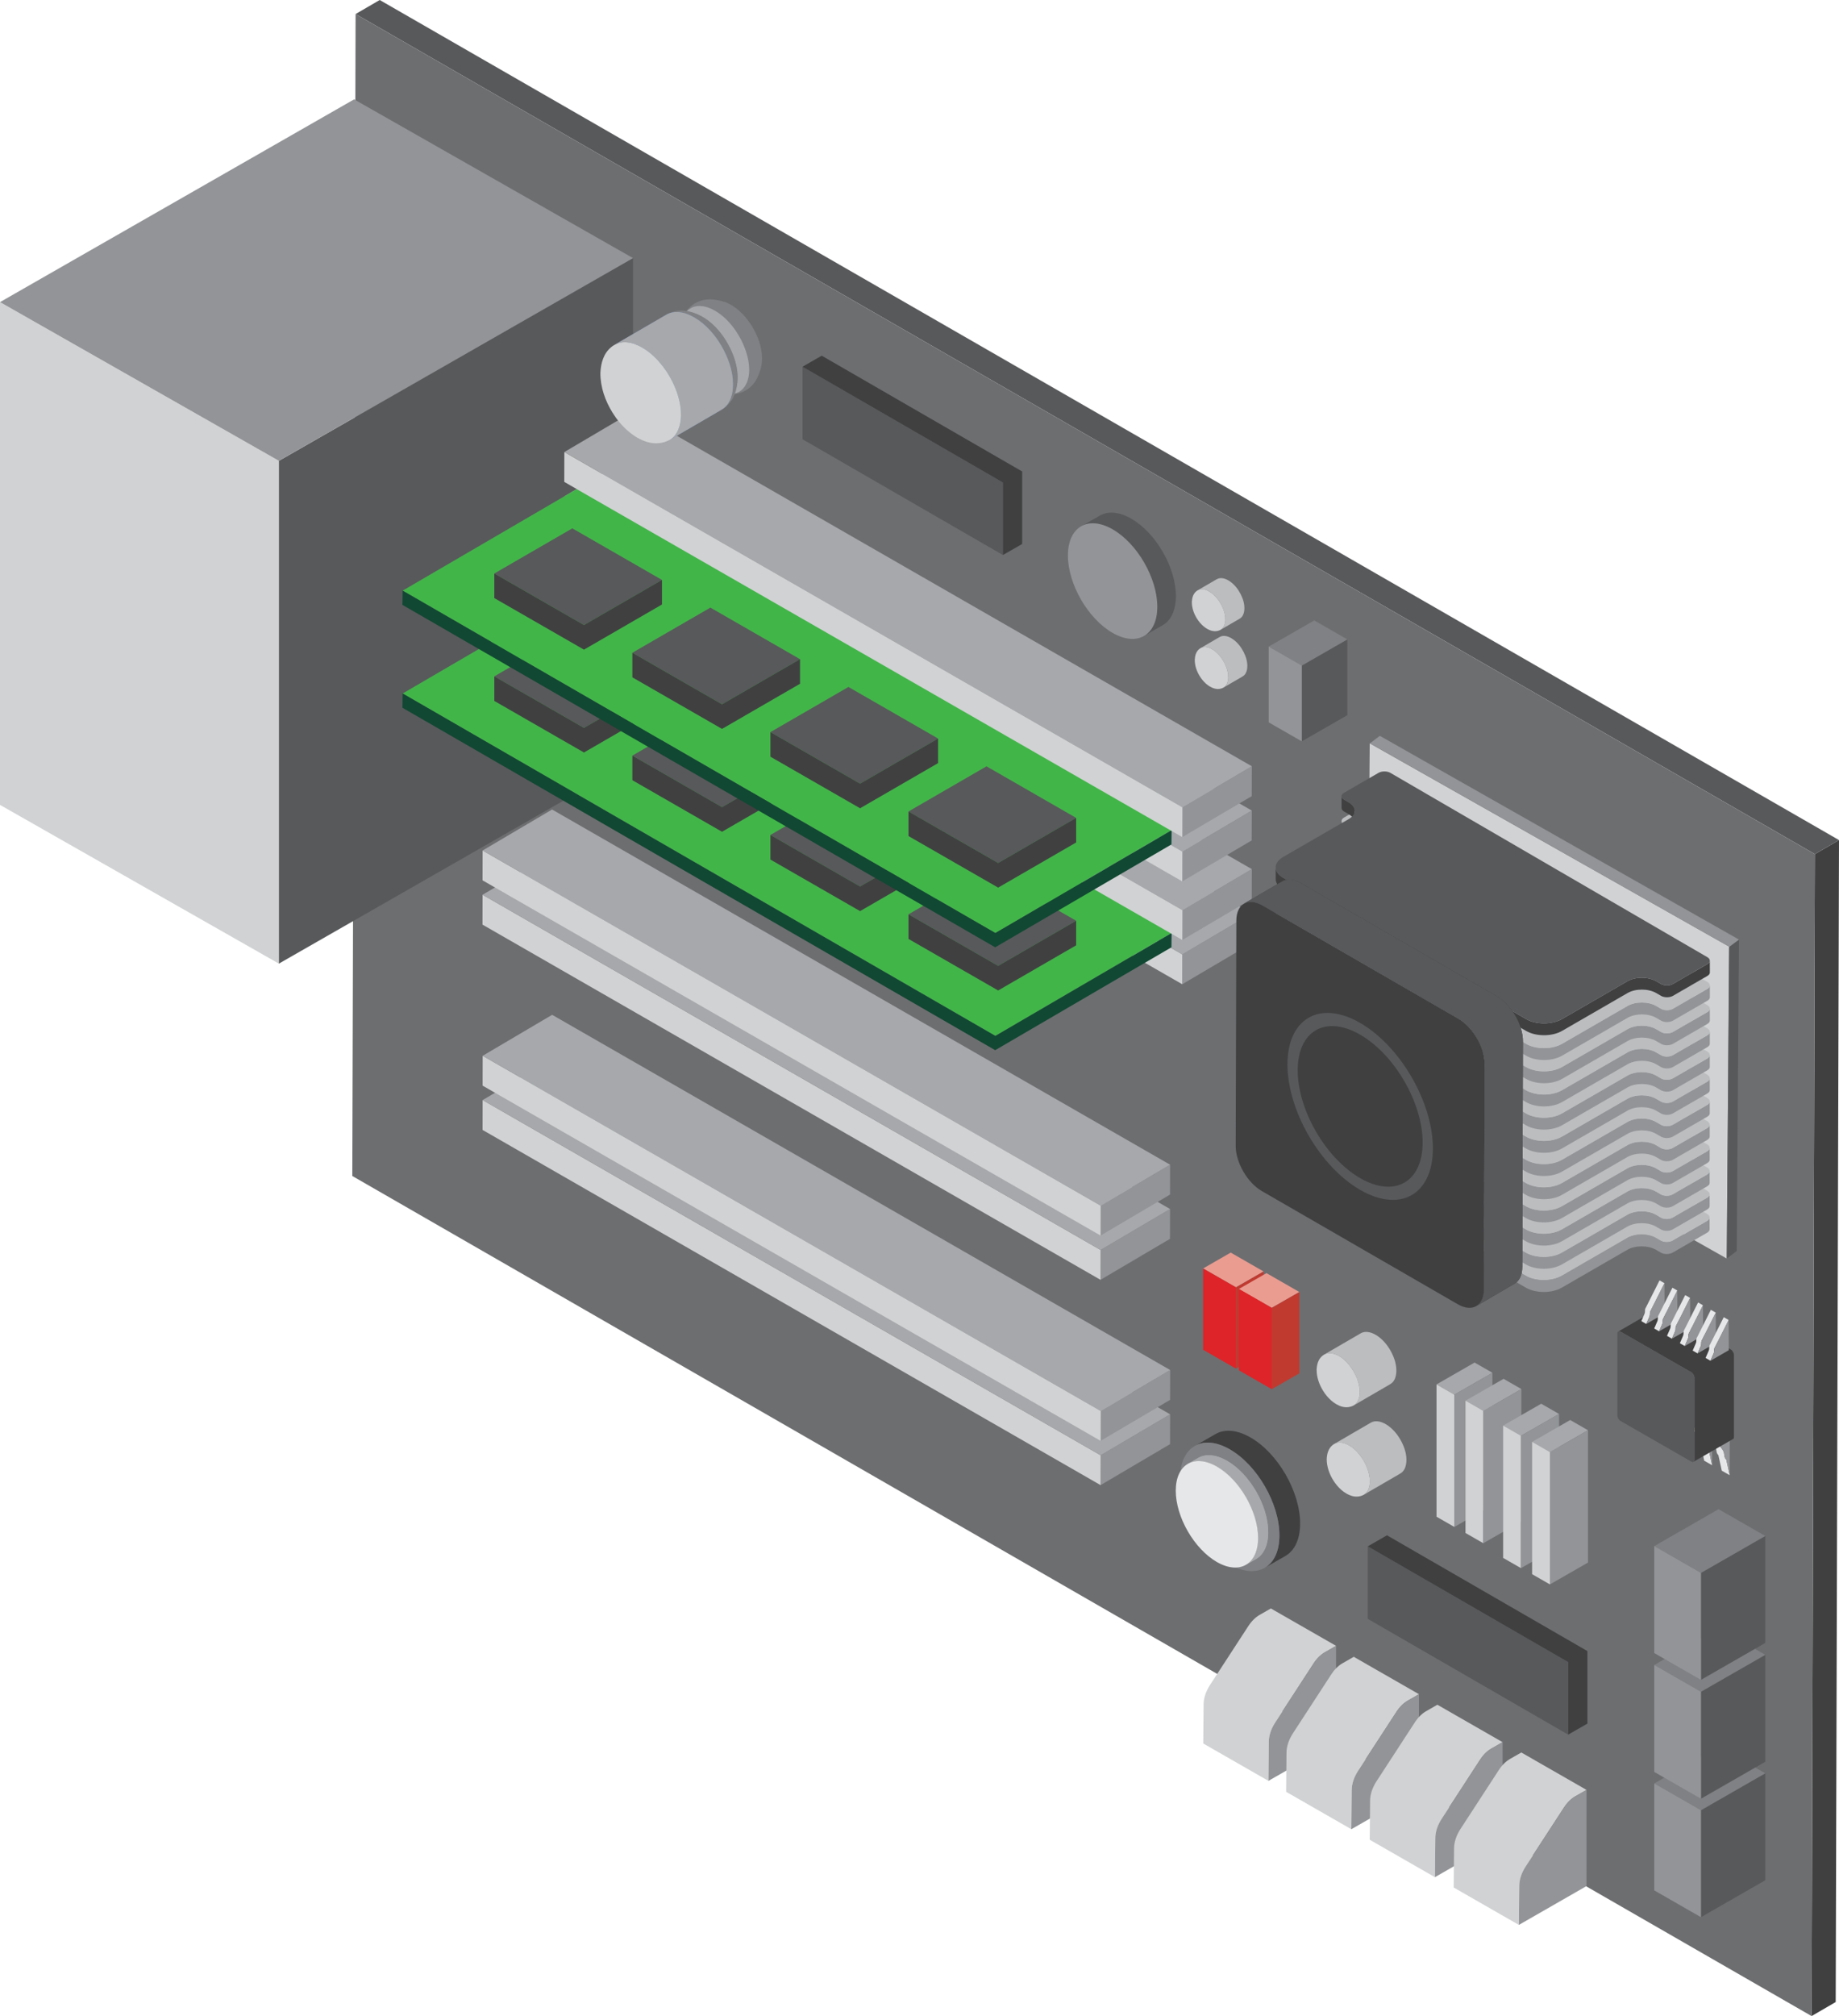 <?xml version="1.0" encoding="utf-8"?>
<!-- Generator: Adobe Illustrator 15.0.0, SVG Export Plug-In . SVG Version: 6.00 Build 0)  -->
<!DOCTYPE svg PUBLIC "-//W3C//DTD SVG 1.1//EN" "http://www.w3.org/Graphics/SVG/1.1/DTD/svg11.dtd">
<svg version="1.1" id="Layer_1" xmlns="http://www.w3.org/2000/svg" xmlns:xlink="http://www.w3.org/1999/xlink" x="0px" y="0px"
	 width="313.034px" height="342.971px" viewBox="0 0 313.034 342.971" enable-background="new 0 0 313.034 342.971"
	 xml:space="preserve">
<g>
	<polygon fill="#404041" points="308.926,145.3 313.034,142.913 312.473,340.586 308.366,342.971 	"/>
	<polygon fill="#58595B" points="60.529,2.387 64.635,0 313.034,142.913 308.926,145.3 	"/>
	<polygon fill="#6D6E70" points="308.366,342.971 308.926,145.3 60.529,2.387 59.969,200.059 	"/>
</g>
<g>
	<polygon fill="#6D6E70" points="282.352,315.688 293.295,309.411 298.667,312.493 287.723,318.766 	"/>
</g>
<g>
	<polygon fill="#6D6E70" points="282.366,296.346 293.309,290.069 298.68,293.149 287.735,299.426 	"/>
</g>
<g>
	<polygon fill="#58595B" points="136.6,62.386 136.6,74.722 170.717,94.42 170.717,82.084 	"/>
	<polygon fill="#404041" points="139.873,60.508 136.6,62.386 170.717,82.084 170.717,94.42 173.995,92.541 173.995,80.206 	"/>
</g>
<g>
	<g>
		<polygon fill="#58595B" points="107.75,43.906 107.75,129.433 47.469,163.93 47.469,78.396 		"/>
	</g>
	<g>
		<polygon fill="#D0D2D3" points="47.469,78.396 47.469,163.93 0,136.926 0,51.396 		"/>
	</g>
	<g>
		<polygon fill="#929497" points="0,51.396 60.279,16.903 107.75,43.906 47.469,78.396 		"/>
	</g>
</g>
<g>
	<g>
		<polygon fill="#929497" points="187.354,247.571 187.34,252.649 199.165,245.678 199.18,240.602 		"/>
		<polygon fill="#D0D2D3" points="82.154,187.143 82.141,192.223 187.34,252.649 187.354,247.571 		"/>
		<polygon fill="#A6A8AB" points="187.354,247.571 199.18,240.602 93.979,180.172 82.154,187.143 		"/>
	</g>
	<g>
		<polygon fill="#929497" points="187.362,240.038 187.348,245.118 199.172,238.145 199.188,233.067 		"/>
		<polygon fill="#D0D2D3" points="82.162,179.61 82.148,184.688 187.348,245.118 187.362,240.038 		"/>
		<polygon fill="#A6A8AB" points="187.362,240.038 199.188,233.067 93.986,172.639 82.162,179.61 		"/>
	</g>
</g>
<g>
	<g>
		<polygon fill="#929497" points="201.254,162.36 201.241,167.439 213.065,160.468 213.081,155.391 		"/>
		<polygon fill="#D0D2D3" points="96.055,101.933 96.041,107.012 201.241,167.439 201.254,162.36 		"/>
		<polygon fill="#A6A8AB" points="201.254,162.36 213.081,155.391 107.879,94.962 96.055,101.933 		"/>
	</g>
	<g>
		<polygon fill="#42B549" points="169.43,176.227 68.537,117.977 98.18,100.693 199.43,158.728 		"/>
		<polygon fill="#114833" points="169.43,176.227 68.537,117.977 68.506,120.404 169.399,178.657 199.399,161.154 199.43,158.728 		
			"/>
		<g>
			<g>
				<polygon fill="#58595B" points="169.903,164.314 154.641,155.543 167.92,147.864 183.18,156.637 				"/>
				<polygon fill="#404041" points="169.903,164.314 154.641,155.543 154.641,159.729 169.903,168.498 183.18,160.818 
					183.18,156.637 				"/>
			</g>
			<g>
				<polygon fill="#58595B" points="146.402,150.814 131.141,142.043 144.42,134.364 159.68,143.137 				"/>
				<polygon fill="#404041" points="146.402,150.814 131.141,142.043 131.141,146.229 146.402,154.998 159.68,147.318 
					159.68,143.137 				"/>
			</g>
			<g>
				<polygon fill="#58595B" points="122.902,137.314 107.641,128.543 120.92,120.864 136.18,129.637 				"/>
				<polygon fill="#404041" points="122.902,137.314 107.641,128.543 107.641,132.729 122.902,141.498 136.18,133.818 
					136.18,129.637 				"/>
			</g>
			<g>
				<polygon fill="#58595B" points="99.402,123.83 84.141,115.059 97.42,107.38 112.68,116.152 				"/>
				<polygon fill="#404041" points="99.402,123.83 84.141,115.059 84.141,119.244 99.402,128.014 112.68,120.334 112.68,116.152 
									"/>
			</g>
		</g>
	</g>
	<g>
		<polygon fill="#929497" points="201.262,154.827 201.249,159.906 213.073,152.935 213.088,147.857 		"/>
		<polygon fill="#D0D2D3" points="96.063,94.399 96.049,99.479 201.249,159.906 201.262,154.827 		"/>
		<polygon fill="#A6A8AB" points="201.262,154.827 213.088,147.857 107.887,87.429 96.063,94.399 		"/>
	</g>
	<g>
		<polygon fill="#929497" points="201.254,144.862 201.241,149.941 213.065,142.97 213.081,137.893 		"/>
		<polygon fill="#D0D2D3" points="96.055,84.435 96.041,89.514 201.241,149.941 201.254,144.862 		"/>
		<polygon fill="#A6A8AB" points="201.254,144.862 213.081,137.893 107.879,77.464 96.055,84.435 		"/>
	</g>
	<g>
		<polygon fill="#42B549" points="169.43,158.729 68.537,100.479 98.18,83.195 199.43,141.229 		"/>
		<polygon fill="#114833" points="169.43,158.729 68.537,100.479 68.506,102.906 169.399,161.157 199.399,143.656 199.43,141.229 		
			"/>
		<g>
			<g>
				<polygon fill="#58595B" points="169.903,146.816 154.641,138.045 167.92,130.366 183.18,139.139 				"/>
				<polygon fill="#404041" points="169.903,146.816 154.641,138.045 154.641,142.23 169.903,151 183.18,143.32 183.18,139.139 				
					"/>
			</g>
			<g>
				<polygon fill="#58595B" points="146.402,133.316 131.141,124.545 144.42,116.866 159.68,125.639 				"/>
				<polygon fill="#404041" points="146.402,133.316 131.141,124.545 131.141,128.73 146.402,137.5 159.68,129.82 159.68,125.639 
									"/>
			</g>
			<g>
				<polygon fill="#58595B" points="122.902,119.816 107.641,111.045 120.92,103.366 136.18,112.139 				"/>
				<polygon fill="#404041" points="122.902,119.816 107.641,111.045 107.641,115.23 122.902,124 136.18,116.32 136.18,112.139 				
					"/>
			</g>
			<g>
				<polygon fill="#58595B" points="99.402,106.332 84.141,97.561 97.42,89.882 112.68,98.654 				"/>
				<polygon fill="#404041" points="99.402,106.332 84.141,97.561 84.141,101.746 99.402,110.516 112.68,102.836 112.68,98.654 				
					"/>
			</g>
		</g>
	</g>
	<g>
		<polygon fill="#929497" points="201.262,137.329 201.249,142.408 213.073,135.437 213.088,130.359 		"/>
		<polygon fill="#D0D2D3" points="96.063,76.901 96.049,81.98 201.249,142.408 201.262,137.329 		"/>
		<polygon fill="#A6A8AB" points="201.262,137.329 213.088,130.359 107.887,69.931 96.063,76.901 		"/>
	</g>
</g>
<g>
	<g>
		<polygon fill="#929497" points="187.342,212.645 187.329,217.723 199.153,210.752 199.168,205.676 		"/>
		<polygon fill="#D0D2D3" points="82.143,152.217 82.129,157.296 187.329,217.723 187.342,212.645 		"/>
		<polygon fill="#A6A8AB" points="187.342,212.645 199.168,205.676 93.967,145.246 82.143,152.217 		"/>
	</g>
	<g>
		<polygon fill="#929497" points="187.35,205.112 187.336,210.192 199.161,203.219 199.176,198.141 		"/>
		<polygon fill="#D0D2D3" points="82.15,144.684 82.137,149.763 187.336,210.192 187.35,205.112 		"/>
		<polygon fill="#A6A8AB" points="187.35,205.112 199.176,198.141 93.975,137.713 82.15,144.684 		"/>
	</g>
</g>
<g>
	<g>
		<path fill="#404041" d="M203.383,245.979l3.527-2.021c1.527-0.879,3.629-0.754,5.945,0.578c4.668,2.676,8.455,9.23,8.453,14.641
			c0.002,2.719-0.957,4.631-2.504,5.52l-3.527,2.021c1.547-0.887,2.506-2.799,2.506-5.518c0-5.41-3.787-11.965-8.455-14.643
			C207.01,245.227,204.911,245.104,203.383,245.979"/>
	</g>
	<path fill="none" d="M203.383,245.979l3.527-2.021c1.527-0.879,3.629-0.754,5.945,0.578c4.668,2.676,8.455,9.23,8.453,14.641
		c0.002,2.719-0.957,4.631-2.504,5.52l-3.527,2.021c1.547-0.887,2.506-2.799,2.506-5.518c0-5.41-3.787-11.965-8.455-14.643
		C207.01,245.227,204.911,245.104,203.383,245.979z"/>
	<g>
		<path fill="#808184" d="M200.875,251.5c0-5.406,3.787-7.621,8.453-4.943c4.668,2.678,8.455,9.232,8.455,14.643
			c0,5.406-3.787,7.617-8.455,4.941C204.663,263.465,200.875,256.911,200.875,251.5z"/>
	</g>
	<g>
		<path fill="#A6A8AB" d="M202.213,249.016l1.725-0.984c1.266-0.727,3.008-0.623,4.93,0.479c3.869,2.219,7.008,7.652,7.008,12.139
			c0,2.254-0.795,3.84-2.078,4.574l-1.723,0.984c1.283-0.734,2.078-2.32,2.078-4.574c0-4.484-3.139-9.918-7.008-12.139
			C205.221,248.391,203.479,248.29,202.213,249.016"/>
	</g>
	<path fill="#A6A8AB" d="M202.213,249.016l1.725-0.984c1.266-0.727,3.008-0.623,4.93,0.479c3.869,2.219,7.008,7.652,7.008,12.139
		c0,2.254-0.795,3.84-2.078,4.574l-1.723,0.984c1.283-0.734,2.078-2.32,2.078-4.574c0-4.484-3.139-9.918-7.008-12.139
		C205.221,248.391,203.479,248.29,202.213,249.016z"/>
	<g>
		<path fill="#E6E7E8" d="M200.137,253.594c0-4.484,3.139-6.318,7.008-4.1c3.869,2.221,7.008,7.654,7.008,12.139
			c0,4.48-3.139,6.316-7.008,4.098C203.276,263.51,200.137,258.075,200.137,253.594z"/>
	</g>
</g>
<g>
	<g>
		<polygon fill="#A6A8AB" points="247.559,237.252 244.526,235.514 251.006,231.795 254.04,233.536 		"/>
		<polygon fill="#D0D2D3" points="247.559,259.762 244.526,258.024 244.526,235.514 247.559,237.252 		"/>
		<polygon fill="#929497" points="247.559,237.252 254.04,233.536 254.04,256.045 247.559,259.762 		"/>
		<polygon fill="#A6A8AB" points="252.489,240.022 249.458,238.282 255.938,234.567 258.969,236.305 		"/>
		<polygon fill="#D0D2D3" points="252.489,262.532 249.458,260.793 249.458,238.282 252.489,240.022 		"/>
		<polygon fill="#929497" points="252.489,240.022 258.969,236.305 258.969,258.813 252.489,262.532 		"/>
	</g>
	<g>
		<polygon fill="#A6A8AB" points="258.897,244.258 255.864,242.52 262.344,238.801 265.377,240.543 		"/>
		<polygon fill="#D0D2D3" points="258.897,266.77 255.864,265.032 255.864,242.52 258.897,244.258 		"/>
		<polygon fill="#929497" points="258.897,244.258 265.377,240.543 265.377,263.051 258.897,266.77 		"/>
		<polygon fill="#A6A8AB" points="263.827,247.028 260.795,245.29 267.276,241.573 270.307,243.311 		"/>
		<polygon fill="#D0D2D3" points="263.827,269.54 260.795,267.799 260.795,245.29 263.827,247.028 		"/>
		<polygon fill="#929497" points="263.827,247.028 270.307,243.311 270.307,265.821 263.827,269.54 		"/>
	</g>
</g>
<g>
	<polygon fill="#58595B" points="232.819,263.061 232.819,275.397 266.936,295.094 266.936,282.758 	"/>
	<polygon fill="#404041" points="236.092,261.184 232.819,263.061 266.936,282.758 266.936,295.094 270.213,293.215 
		270.213,280.881 	"/>
</g>
<g>
	<polygon fill="#EA9C91" points="204.792,215.79 209.491,213.09 215.088,216.303 210.387,219 	"/>
	<polygon fill="#C03A30" points="210.387,219 215.088,216.303 215.09,230.137 210.389,232.833 	"/>
	<polygon fill="#DE2428" points="204.792,215.79 210.387,219 210.389,232.833 204.792,229.622 	"/>
	<polygon fill="#EA9C91" points="210.879,219.282 215.581,216.584 221.178,219.797 216.477,222.489 	"/>
	<polygon fill="#C03A30" points="216.477,222.489 221.178,219.797 221.178,233.629 216.479,236.327 	"/>
	<polygon fill="#DE2428" points="210.879,219.282 216.477,222.489 216.479,236.327 210.881,233.116 	"/>
</g>
<g>
	<path fill="#D0D2D3" d="M214.141,274.895c-0.025,0.016-0.051,0.035-0.076,0.055c-0.055,0.035-0.107,0.074-0.16,0.115
		c-0.031,0.021-0.061,0.049-0.092,0.07c-0.047,0.041-0.096,0.08-0.143,0.119c-0.031,0.027-0.061,0.055-0.092,0.082
		c-0.047,0.043-0.092,0.086-0.139,0.133c-0.029,0.027-0.061,0.055-0.088,0.084c-0.049,0.049-0.094,0.096-0.139,0.146
		c-0.027,0.031-0.055,0.059-0.08,0.086c-0.055,0.059-0.105,0.121-0.156,0.184c-0.02,0.02-0.037,0.043-0.057,0.064
		c-0.064,0.084-0.131,0.166-0.195,0.256c-0.002,0.002-0.004,0.004-0.004,0.008c-0.074,0.098-0.143,0.199-0.211,0.301l-6.578,10.107
		c-0.082,0.127-0.16,0.256-0.232,0.385c-0.025,0.043-0.045,0.09-0.068,0.133c-0.047,0.086-0.096,0.172-0.139,0.26
		c-0.025,0.053-0.045,0.107-0.07,0.16c-0.037,0.08-0.074,0.16-0.107,0.238c-0.023,0.057-0.043,0.115-0.064,0.174
		c-0.027,0.07-0.057,0.141-0.08,0.211c-0.002,0.006-0.002,0.012-0.004,0.016c-0.027,0.078-0.049,0.156-0.072,0.236
		c-0.016,0.059-0.037,0.115-0.051,0.174c-0.021,0.084-0.037,0.164-0.055,0.246c-0.01,0.053-0.025,0.105-0.033,0.16
		c-0.018,0.09-0.027,0.176-0.041,0.266c-0.004,0.043-0.014,0.09-0.018,0.133c-0.014,0.131-0.02,0.262-0.02,0.385l-0.064,6.717
		l11.1,6.363l0.063-6.715c0.002-0.125,0.008-0.254,0.023-0.383c0.002-0.047,0.012-0.092,0.016-0.135
		c0.012-0.088,0.023-0.174,0.039-0.264c0.01-0.053,0.023-0.109,0.035-0.164c0.018-0.082,0.033-0.16,0.055-0.242
		c0.016-0.059,0.035-0.117,0.053-0.176c0.021-0.078,0.043-0.156,0.068-0.234c0.025-0.076,0.057-0.152,0.088-0.229
		c0.02-0.057,0.039-0.115,0.063-0.172c0.033-0.08,0.07-0.16,0.107-0.24c0.023-0.055,0.045-0.105,0.07-0.158
		c0.043-0.09,0.09-0.176,0.139-0.262c0.021-0.045,0.043-0.088,0.066-0.131c0.074-0.131,0.152-0.26,0.234-0.383l6.578-10.109
		c0.066-0.105,0.139-0.203,0.211-0.301c0.064-0.092,0.131-0.18,0.199-0.266c0.018-0.021,0.037-0.043,0.057-0.063
		c0.051-0.063,0.102-0.125,0.154-0.186c0.027-0.029,0.053-0.057,0.08-0.086c0.045-0.049,0.092-0.1,0.139-0.146
		c0.029-0.027,0.059-0.059,0.088-0.086c0.047-0.043,0.094-0.088,0.139-0.129c0.031-0.027,0.063-0.055,0.094-0.082
		c0.047-0.041,0.096-0.082,0.143-0.119c0.031-0.025,0.061-0.049,0.092-0.072c0.051-0.041,0.105-0.078,0.158-0.117
		c0.025-0.016,0.051-0.035,0.078-0.053c0.08-0.053,0.158-0.104,0.238-0.15l1.947-1.117l-11.1-6.363l-1.947,1.115
		C214.301,274.79,214.221,274.84,214.141,274.895z"/>
	<path fill="#929497" d="M215.913,302.961l0.063-6.715c0.008-0.998,0.395-2.16,1.057-3.172l6.578-10.109
		c0.525-0.807,1.186-1.463,1.869-1.855l1.947-1.117v16.363L215.913,302.961z"/>
	<path fill="#D0D2D3" d="M228.252,283.118c-0.027,0.018-0.053,0.037-0.078,0.055c-0.055,0.037-0.105,0.076-0.16,0.117
		c-0.029,0.021-0.059,0.047-0.09,0.07c-0.047,0.039-0.096,0.078-0.143,0.121c-0.031,0.023-0.063,0.053-0.092,0.082
		c-0.047,0.039-0.094,0.086-0.139,0.129c-0.031,0.027-0.061,0.055-0.09,0.086c-0.047,0.047-0.094,0.096-0.139,0.148
		c-0.027,0.027-0.055,0.055-0.08,0.082c-0.053,0.061-0.105,0.123-0.156,0.184c-0.018,0.023-0.035,0.043-0.053,0.066
		c-0.068,0.082-0.133,0.168-0.197,0.254c-0.002,0.004-0.004,0.008-0.006,0.008c-0.07,0.102-0.141,0.199-0.209,0.305l-6.58,10.105
		c-0.08,0.129-0.158,0.254-0.23,0.385c-0.025,0.043-0.045,0.088-0.07,0.133c-0.045,0.088-0.094,0.17-0.137,0.26
		c-0.025,0.053-0.049,0.105-0.07,0.16c-0.037,0.08-0.074,0.156-0.107,0.238c-0.023,0.059-0.043,0.117-0.066,0.172
		c-0.025,0.07-0.055,0.143-0.078,0.213c-0.002,0.006-0.004,0.01-0.006,0.018c-0.025,0.078-0.047,0.156-0.068,0.234
		c-0.018,0.059-0.037,0.117-0.053,0.176c-0.021,0.082-0.037,0.164-0.055,0.242c-0.012,0.055-0.025,0.109-0.035,0.164
		c-0.018,0.088-0.027,0.176-0.039,0.262c-0.006,0.045-0.014,0.09-0.018,0.133c-0.014,0.133-0.02,0.262-0.021,0.387l-0.063,6.715
		l11.098,6.365l0.064-6.713c0-0.129,0.008-0.256,0.021-0.387c0.004-0.043,0.012-0.09,0.018-0.133
		c0.012-0.09,0.021-0.176,0.039-0.266c0.01-0.055,0.023-0.109,0.035-0.16c0.016-0.082,0.033-0.162,0.055-0.244
		c0.014-0.059,0.035-0.117,0.051-0.178c0.023-0.078,0.045-0.152,0.07-0.23s0.057-0.154,0.084-0.232
		c0.023-0.057,0.043-0.113,0.066-0.17c0.033-0.08,0.07-0.16,0.105-0.24c0.025-0.053,0.047-0.105,0.072-0.16
		c0.043-0.088,0.09-0.174,0.137-0.26c0.023-0.045,0.045-0.09,0.068-0.133c0.074-0.129,0.15-0.258,0.232-0.383l6.58-10.107
		c0.066-0.104,0.139-0.205,0.209-0.303c0.066-0.09,0.133-0.176,0.201-0.264c0.018-0.021,0.035-0.045,0.057-0.064
		c0.049-0.063,0.102-0.125,0.154-0.182c0.027-0.029,0.053-0.057,0.078-0.086c0.047-0.049,0.094-0.1,0.141-0.148
		c0.029-0.029,0.061-0.057,0.088-0.088c0.047-0.043,0.092-0.086,0.139-0.129c0.031-0.027,0.063-0.055,0.092-0.08
		c0.049-0.041,0.096-0.082,0.145-0.119c0.031-0.023,0.061-0.049,0.09-0.072c0.053-0.041,0.105-0.076,0.158-0.117
		c0.027-0.018,0.053-0.037,0.078-0.053c0.08-0.055,0.16-0.105,0.24-0.15l1.947-1.117l-11.1-6.365l-1.945,1.117
		C228.411,283.014,228.331,283.065,228.252,283.118z"/>
	<path fill="#929497" d="M230.022,311.186l0.064-6.713c0.008-1,0.395-2.16,1.055-3.176l6.58-10.107
		c0.525-0.807,1.186-1.463,1.869-1.855l1.947-1.117l-0.002,16.365L230.022,311.186z"/>
	<path fill="#D0D2D3" d="M242.481,291.274c-0.025,0.016-0.051,0.035-0.076,0.055c-0.055,0.037-0.107,0.076-0.16,0.115
		c-0.031,0.021-0.059,0.049-0.09,0.07c-0.047,0.041-0.098,0.078-0.145,0.121c-0.029,0.027-0.061,0.053-0.092,0.08
		c-0.045,0.043-0.092,0.088-0.137,0.133c-0.031,0.025-0.061,0.055-0.09,0.086c-0.047,0.047-0.094,0.096-0.139,0.146
		c-0.027,0.027-0.055,0.057-0.082,0.084c-0.051,0.059-0.102,0.121-0.154,0.184c-0.018,0.023-0.037,0.043-0.057,0.066
		c-0.064,0.082-0.131,0.168-0.193,0.254c-0.002,0.004-0.004,0.006-0.006,0.008c-0.07,0.1-0.143,0.199-0.209,0.303l-6.58,10.107
		c-0.082,0.125-0.158,0.254-0.23,0.383c-0.025,0.045-0.049,0.09-0.07,0.133c-0.047,0.088-0.094,0.174-0.137,0.262
		c-0.025,0.051-0.047,0.105-0.072,0.16c-0.035,0.078-0.074,0.156-0.105,0.238c-0.023,0.057-0.043,0.115-0.066,0.172
		c-0.025,0.07-0.055,0.141-0.08,0.211c0,0.008-0.002,0.012-0.004,0.018c-0.025,0.078-0.047,0.158-0.07,0.234
		c-0.016,0.061-0.037,0.119-0.051,0.178c-0.021,0.082-0.037,0.162-0.055,0.242c-0.012,0.055-0.027,0.107-0.035,0.162
		c-0.018,0.088-0.027,0.178-0.037,0.266c-0.006,0.045-0.016,0.088-0.02,0.133c-0.014,0.129-0.021,0.256-0.021,0.385l-0.064,6.715
		l11.1,6.365l0.064-6.713c0-0.127,0.008-0.258,0.02-0.387c0.006-0.045,0.014-0.09,0.02-0.135c0.012-0.088,0.021-0.174,0.037-0.264
		c0.01-0.055,0.025-0.107,0.035-0.164c0.018-0.08,0.035-0.16,0.055-0.242c0.016-0.059,0.035-0.117,0.053-0.176
		c0.021-0.078,0.045-0.154,0.07-0.23c0.025-0.078,0.057-0.156,0.084-0.232c0.021-0.057,0.041-0.115,0.066-0.17
		c0.031-0.082,0.068-0.16,0.105-0.242c0.025-0.051,0.047-0.105,0.072-0.16c0.041-0.086,0.09-0.174,0.137-0.258
		c0.023-0.047,0.045-0.09,0.068-0.133c0.074-0.129,0.15-0.258,0.232-0.383l6.58-10.109c0.066-0.102,0.137-0.203,0.209-0.301
		c0.064-0.092,0.131-0.18,0.199-0.264c0.02-0.021,0.037-0.045,0.057-0.066c0.051-0.061,0.104-0.123,0.156-0.182
		c0.025-0.029,0.053-0.057,0.078-0.086c0.047-0.049,0.094-0.098,0.139-0.148c0.031-0.027,0.061-0.055,0.09-0.084
		c0.047-0.045,0.092-0.088,0.139-0.131c0.031-0.027,0.061-0.055,0.092-0.082c0.049-0.039,0.096-0.078,0.145-0.117
		c0.029-0.025,0.059-0.049,0.088-0.074c0.055-0.039,0.107-0.076,0.16-0.113c0.027-0.02,0.053-0.039,0.078-0.057
		c0.08-0.053,0.16-0.104,0.24-0.15l1.947-1.113l-11.1-6.369l-1.947,1.117C242.641,291.17,242.561,291.219,242.481,291.274z"/>
	<path fill="#929497" d="M244.252,319.342l0.064-6.713c0.008-1.002,0.395-2.16,1.055-3.176l6.58-10.109
		c0.525-0.805,1.186-1.461,1.869-1.855l1.947-1.113l-0.002,16.361L244.252,319.342z"/>
	<path fill="#D0D2D3" d="M256.77,299.395c-0.025,0.018-0.051,0.035-0.076,0.055c-0.053,0.039-0.107,0.076-0.16,0.117
		c-0.029,0.023-0.059,0.047-0.09,0.07c-0.047,0.039-0.096,0.078-0.145,0.119c-0.029,0.027-0.061,0.053-0.09,0.082
		c-0.047,0.043-0.094,0.086-0.141,0.127c-0.029,0.031-0.059,0.059-0.088,0.088c-0.045,0.049-0.094,0.098-0.141,0.146
		c-0.025,0.031-0.053,0.059-0.078,0.086c-0.053,0.061-0.105,0.121-0.154,0.184c-0.021,0.021-0.039,0.043-0.059,0.066
		c-0.066,0.082-0.131,0.168-0.193,0.254c-0.004,0-0.004,0.006-0.006,0.008c-0.072,0.1-0.143,0.199-0.209,0.303l-6.58,10.109
		c-0.08,0.127-0.158,0.252-0.232,0.381c-0.023,0.045-0.045,0.09-0.068,0.133c-0.047,0.086-0.094,0.174-0.135,0.262
		c-0.029,0.051-0.051,0.105-0.074,0.16c-0.035,0.078-0.074,0.156-0.105,0.238c-0.025,0.059-0.043,0.115-0.064,0.172
		c-0.027,0.07-0.057,0.141-0.08,0.215c-0.002,0.004-0.004,0.01-0.006,0.016c-0.025,0.078-0.047,0.156-0.07,0.232
		c-0.016,0.061-0.037,0.119-0.053,0.178c-0.02,0.082-0.035,0.16-0.055,0.242c-0.012,0.055-0.023,0.109-0.033,0.162
		c-0.018,0.088-0.027,0.176-0.039,0.266c-0.004,0.045-0.014,0.088-0.018,0.133c-0.014,0.129-0.021,0.258-0.021,0.385l-0.063,6.715
		l11.098,6.365l0.064-6.713c0-0.127,0.008-0.254,0.021-0.387c0.004-0.045,0.012-0.09,0.018-0.133
		c0.012-0.09,0.021-0.176,0.039-0.266c0.008-0.055,0.023-0.107,0.035-0.162c0.016-0.08,0.033-0.162,0.053-0.244
		c0.016-0.057,0.035-0.117,0.053-0.176c0.021-0.078,0.043-0.156,0.07-0.23c0.025-0.078,0.055-0.156,0.084-0.232
		c0.023-0.057,0.043-0.111,0.064-0.17c0.035-0.082,0.072-0.16,0.107-0.242c0.025-0.051,0.047-0.105,0.07-0.16
		c0.043-0.086,0.092-0.172,0.137-0.262c0.025-0.039,0.045-0.086,0.07-0.129c0.074-0.131,0.15-0.258,0.232-0.383l6.578-10.109
		c0.068-0.102,0.139-0.203,0.211-0.303c0.064-0.088,0.133-0.176,0.201-0.26c0.018-0.023,0.035-0.043,0.055-0.068
		c0.051-0.061,0.102-0.123,0.156-0.182c0.025-0.029,0.053-0.055,0.078-0.086c0.047-0.049,0.094-0.098,0.141-0.148
		c0.029-0.027,0.059-0.055,0.088-0.084c0.047-0.045,0.092-0.088,0.139-0.131c0.029-0.027,0.061-0.055,0.092-0.082
		c0.049-0.039,0.096-0.078,0.145-0.117c0.029-0.025,0.061-0.049,0.09-0.074c0.053-0.039,0.105-0.078,0.16-0.113
		c0.023-0.02,0.051-0.039,0.076-0.057c0.08-0.053,0.16-0.104,0.24-0.15l1.947-1.113l-11.1-6.367l-1.947,1.115
		C256.93,299.292,256.85,299.342,256.77,299.395z"/>
	<path fill="#929497" d="M258.542,327.463l0.064-6.713c0.008-1,0.395-2.16,1.055-3.176l6.578-10.109
		c0.527-0.805,1.188-1.461,1.871-1.855l1.947-1.113l-0.002,16.361L258.542,327.463z"/>
</g>
<g>
	<path fill="#808184" d="M117.838,51.904c-0.777,0.582-1.363,1.392-1.689,2.304c0.102-0.255,0.213-0.49,0.334-0.709
		c0.648-1.076,1.742-1.588,3.066-1.423c-0.76,0.946-0.908,2.254-0.826,3.427c0.084,1.217,0.43,2.406,0.918,3.521
		c0.285,0.651,0.625,1.278,1.012,1.876c0-0.002,0-0.002,0-0.004c0.867,1.344,1.969,2.514,3.182,3.296
		c-0.002-0.001-0.004-0.002-0.006-0.001c0.957,0.617,2.133,1.101,3.293,0.913c-0.527,1.268-1.553,1.963-2.85,1.961
		c-0.234-0.007-0.465-0.027-0.688-0.061c0.123,0.021,0.248,0.037,0.367,0.047c1.172,0.131,2.387-0.185,3.35-0.864
		c0.854-0.604,1.428-1.421,1.813-2.385v0.003c0.104-0.288,0.217-0.574,0.309-0.866c0.006-0.015,0.012-0.031,0.016-0.046l0.037-0.129
		c0.025-0.091,0.049-0.184,0.072-0.276c0-0.007,0.002-0.015,0.004-0.022c0.029-0.125,0.051-0.255,0.074-0.383l0.002-0.011
		c0.008-0.049,0.014-0.098,0.02-0.146c0.004-0.05,0.012-0.102,0.02-0.151l0.004-0.033c0-0.015,0.002-0.031,0.002-0.047
		c0.193-1.99-0.436-4.057-1.424-5.77c-0.08-0.148-0.152-0.269-0.266-0.447l-0.02-0.033c-0.01-0.015-0.021-0.031-0.031-0.048
		c-0.09-0.143-0.18-0.281-0.275-0.42c-0.1-0.154-0.215-0.299-0.322-0.448c0,0-0.002-0.001-0.004-0.002
		c-1.113-1.526-2.777-2.952-4.668-3.358l-0.012-0.002c-0.084-0.017-0.168-0.034-0.252-0.051c-0.244-0.042-0.488-0.084-0.73-0.126
		c0,0,0,0,0.002,0.001C120.318,50.785,118.939,51.067,117.838,51.904z M129.213,63.495c0.004-0.017,0.008-0.03,0.012-0.046l0,0
		C129.221,63.465,129.217,63.479,129.213,63.495z"/>
	<path fill="#748DC7" d="M116.266,53.926c-0.033,0.074-0.063,0.144-0.086,0.203C116.207,54.058,116.236,53.992,116.266,53.926z"/>
	<path fill="#A6A8AB" d="M116.266,53.926c0.09-0.185,0.201-0.371,0.354-0.513c0.094-0.079,0.207-0.144,0.344-0.188
		c0.322-0.082,0.672-0.049,0.992,0.019c0.316,0.073,0.689,0.202,1.141,0.404c2.031,0.982,3.621,2.814,4.73,4.745
		c1.074,1.873,1.854,4.107,1.705,6.295c-0.043,0.656-0.166,1.396-0.561,1.938c-0.332,0.462-0.869,0.45-1.387,0.377
		c0.748,0.131,1.539,0.061,2.209-0.322c0.67-0.381,1.131-1.028,1.395-1.74c0.66-1.793,0.271-3.887-0.371-5.625
		c-0.404-1.092-0.951-2.132-1.613-3.09l0.004,0.004c-0.789-1.144-1.752-2.19-2.893-2.988c0.002,0.001,0.004,0.002,0.004,0.004
		c-1.469-1.028-3.686-1.841-5.225-0.481C116.734,53.083,116.459,53.489,116.266,53.926z"/>
	<path fill="#748DC7" d="M116.148,54.208c0.008-0.024,0.021-0.05,0.031-0.079C116.17,54.153,116.16,54.182,116.148,54.208z"/>
	<path fill="#808184" d="M113.695,53.394c1.354-0.63,2.922-0.229,4.18,0.434c1.336,0.706,2.482,1.746,3.441,2.899
		c1.912,2.296,3.324,5.283,3.449,8.3c0.066,1.608-0.273,3.484-1.66,4.49c-0.086,0.06-0.174,0.121-0.266,0.175
		c0.008-0.005,0.014-0.009,0.023-0.014c-0.004,0.002-0.006,0.003-0.01,0.005c0.801-0.464,1.463-1.156,1.908-1.963
		c0.459-0.833,0.66-1.734,0.744-2.674c0.002,0.006,0,0.014,0,0.021c0.066-0.94,0.025-1.854-0.166-2.777
		c-0.191-0.914-0.494-1.803-0.879-2.652c-0.783-1.735-1.912-3.354-3.346-4.617c-0.707-0.623-1.484-1.115-2.334-1.522
		c0.006,0.002,0.01,0.004,0.016,0.008c-0.889-0.414-1.818-0.675-2.801-0.674c-0.904,0-1.77,0.258-2.553,0.694
		C113.527,53.479,113.611,53.438,113.695,53.394z"/>
	<path fill="#748DC7" d="M104.598,58.667c1.309-0.762,2.914-0.444,4.207,0.188c1.406,0.689,2.611,1.76,3.613,2.951
		c1.035,1.229,1.877,2.624,2.494,4.108c0.584,1.399,0.977,2.905,1.012,4.427c0.039,1.656-0.389,3.595-1.93,4.491
		c0.633-0.368,1.266-0.738,1.902-1.105c1.27-0.737,2.541-1.476,3.813-2.214c0.959-0.559,1.918-1.117,2.879-1.676
		c0.348-0.201,0.68-0.411,0.959-0.706c0.785-0.815,1.115-1.963,1.201-3.068c0.176-2.226-0.518-4.49-1.527-6.451
		c-1.029-1.998-2.48-3.857-4.326-5.156c-1.537-1.082-3.689-1.941-5.473-0.917c-0.738,0.425-1.475,0.856-2.211,1.285
		c-1.281,0.745-2.563,1.489-3.844,2.234c-0.879,0.511-1.758,1.021-2.635,1.529C104.688,58.613,104.643,58.641,104.598,58.667z"/>
	<path fill="#A6A8AB" d="M104.598,58.667c1.309-0.762,2.914-0.444,4.207,0.188c1.406,0.689,2.611,1.76,3.613,2.951
		c1.035,1.229,1.877,2.624,2.494,4.108c0.584,1.399,0.977,2.905,1.012,4.427c0.039,1.656-0.389,3.595-1.93,4.491
		c0.633-0.368,1.266-0.738,1.902-1.105c1.27-0.737,2.541-1.476,3.813-2.214c0.959-0.559,1.918-1.117,2.879-1.676
		c0.348-0.201,0.68-0.411,0.959-0.706c0.785-0.815,1.115-1.963,1.201-3.068c0.176-2.226-0.518-4.49-1.527-6.451
		c-1.029-1.998-2.48-3.857-4.326-5.156c-1.537-1.082-3.689-1.941-5.473-0.917c-0.738,0.425-1.475,0.856-2.211,1.285
		c-1.281,0.745-2.563,1.489-3.844,2.234c-0.879,0.511-1.758,1.021-2.635,1.529C104.688,58.613,104.643,58.641,104.598,58.667z"/>
	<path fill="#D0D2D3" d="M104.037,59.056c-1.324,1.089-1.76,2.735-1.838,4.379c-0.02,2.384,0.807,4.737,2.053,6.747
		c0.717,1.162,1.6,2.231,2.633,3.125c0.979,0.845,2.117,1.563,3.369,1.911c1.27,0.352,2.576,0.238,3.74-0.386
		c1.424-0.83,1.904-2.572,1.932-4.12c0.029-1.572-0.35-3.141-0.93-4.594c-0.613-1.534-1.469-2.979-2.525-4.248
		c-1.037-1.25-2.301-2.374-3.779-3.068c-0.807-0.379-1.703-0.631-2.602-0.574C105.326,58.276,104.627,58.571,104.037,59.056z"/>
</g>
<g>
	<path fill="#58595B" d="M184.036,89.53l3.172-1.819c1.375-0.788,3.264-0.677,5.348,0.52c4.201,2.408,7.607,8.305,7.605,13.17
		c0.002,2.447-0.861,4.167-2.254,4.965l-3.172,1.819c1.391-0.798,2.254-2.517,2.254-4.964c0-4.865-3.406-10.763-7.605-13.171
		C187.299,88.854,185.409,88.743,184.036,89.53z"/>
	<g>
		<path fill="#929497" d="M181.78,94.498c0-4.865,3.404-6.856,7.604-4.448s7.605,8.306,7.605,13.171
			c0,4.864-3.408,6.854-7.605,4.445C185.184,105.258,181.78,99.362,181.78,94.498z"/>
	</g>
</g>
<g>
	<path fill="#BBBDBF" d="M227.114,245.641c0.703-0.406,1.561-0.238,2.252,0.102c0.752,0.367,1.396,0.939,1.932,1.576
		c0.555,0.658,1.006,1.408,1.334,2.201c0.314,0.748,0.525,1.555,0.543,2.367c0.02,0.887-0.209,1.922-1.037,2.402
		c0.344-0.199,0.682-0.395,1.021-0.594c0.68-0.395,3.402-1.973,4.08-2.367c0.518-0.301,0.48-0.281,0.992-0.578
		c0.189-0.109,0.365-0.223,0.516-0.379c0.42-0.438,0.594-1.053,0.641-1.641c0.098-1.191-0.275-2.402-0.816-3.453
		c-0.551-1.066-1.326-2.063-2.314-2.758c-0.822-0.578-1.973-1.039-2.926-0.492c-0.398,0.227-2.785,1.617-3.18,1.846
		c-0.688,0.4-0.869,0.508-1.555,0.908c-0.471,0.271-0.941,0.543-1.408,0.816C227.163,245.614,227.139,245.625,227.114,245.641z"/>
	<path fill="#D0D2D3" d="M226.815,245.848c-0.707,0.586-0.941,1.465-0.982,2.344c-0.012,1.277,0.432,2.535,1.098,3.609
		c0.383,0.621,0.855,1.195,1.408,1.676c0.523,0.449,1.133,0.832,1.803,1.018c0.682,0.189,1.379,0.131,1.996-0.205
		c0.768-0.445,1.025-1.379,1.039-2.205c0.014-0.84-0.188-1.682-0.498-2.459c-0.328-0.818-0.785-1.594-1.35-2.27
		c-0.557-0.672-1.23-1.271-2.021-1.643c-0.436-0.203-0.916-0.338-1.393-0.307C227.504,245.43,227.129,245.59,226.815,245.848z"/>
</g>
<g>
	<g>
		<polygon fill="#AEA98D" points="289.426,243.854 288.084,243.083 290.1,241.917 291.442,242.688 		"/>
	</g>
	<path fill="#E6E7E8" d="M288.885,244.17c0.098,0.131,0.178,0.311,0.23,0.504l0.1,0.652c0.059,0.232,0.17,0.422,0.297,0.516
		l0.58,2.652l1.344,0.771l-0.578-2.652c-0.129-0.094-0.24-0.285-0.301-0.516l-0.096-0.652c-0.055-0.199-0.135-0.373-0.232-0.504
		l-0.803-1.088l-1.342-0.771L288.885,244.17z"/>
	<g>
		<path fill="#929497" d="M289.426,243.854l2.016-1.166l-0.006,6.578l-0.578-2.652c-0.129-0.094-0.24-0.285-0.301-0.516
			l-0.096-0.652c-0.055-0.199-0.135-0.373-0.232-0.504L289.426,243.854z"/>
	</g>
	<g>
		<polygon fill="#AEA98D" points="292.42,245.551 291.075,244.778 293.09,243.614 294.436,244.385 		"/>
	</g>
	<path fill="#E6E7E8" d="M291.875,245.866c0.098,0.135,0.176,0.309,0.232,0.508l0.096,0.646c0.059,0.232,0.174,0.424,0.301,0.521
		l0.576,2.648l1.346,0.771l-0.578-2.65c-0.129-0.1-0.24-0.287-0.299-0.518l-0.1-0.65c-0.053-0.193-0.135-0.373-0.232-0.508
		l-0.797-1.084l-1.346-0.773L291.875,245.866z"/>
	<g>
		<path fill="#929497" d="M292.42,245.551l2.016-1.166l-0.01,6.576l-0.578-2.65c-0.129-0.1-0.24-0.287-0.299-0.518l-0.1-0.65
			c-0.053-0.193-0.135-0.373-0.232-0.508L292.42,245.551z"/>
	</g>
	<path fill="#404041" d="M275.846,226.543l12.043,6.906c0.295,0.17,0.535,0.588,0.535,0.928v13.951c0,0.174-0.061,0.295-0.158,0.352
		l6.727-3.873c0.1-0.057,0.154-0.18,0.16-0.35v-13.949c0-0.344-0.242-0.76-0.539-0.93l-12.037-6.906
		c-0.148-0.084-0.285-0.092-0.379-0.037l-6.729,3.875C275.569,226.452,275.702,226.461,275.846,226.543z"/>
	<g>
		<path fill="#58595B" d="M275.311,226.86c0-0.344,0.24-0.484,0.535-0.316l12.043,6.906c0.295,0.17,0.535,0.588,0.535,0.928v13.951
			c0,0.342-0.24,0.48-0.539,0.313l-12.035-6.906c-0.299-0.17-0.539-0.584-0.539-0.93V226.86z"/>
	</g>
	<path fill="#E6E7E8" d="M280.18,222.403c-0.029,0.039-0.051,0.08-0.07,0.121l0,0c-0.021,0.041-0.037,0.084-0.051,0.125h-0.002l0,0
		c-0.004,0.016-0.008,0.023-0.01,0.035c-0.006,0.008-0.008,0.021-0.008,0.031c-0.002,0.008-0.006,0.02-0.008,0.029
		c0,0.012-0.002,0.021-0.008,0.033c0,0.008,0,0.016-0.002,0.023c0,0.012-0.002,0.023-0.008,0.035c0,0.021,0,0.043,0,0.061
		l-0.008,0.244c0,0.031-0.004,0.063-0.008,0.094c0,0.008,0,0.02-0.002,0.027c-0.008,0.021-0.01,0.047-0.014,0.07
		c-0.002,0.012-0.004,0.02-0.01,0.027c-0.002,0.031-0.012,0.059-0.025,0.088c0,0.002,0,0.008-0.002,0.014
		c-0.01,0.033-0.025,0.068-0.039,0.105l-0.516,1.188l0.83,0.479l0.518-1.189c0.016-0.031,0.027-0.07,0.041-0.105l0,0
		c0.002-0.004,0.002-0.008,0.002-0.014c0.012-0.027,0.02-0.057,0.025-0.084c0.002-0.008,0.008-0.02,0.008-0.031
		c0.006-0.023,0.008-0.047,0.016-0.068c0-0.01,0.002-0.018,0-0.029c0.004-0.031,0.01-0.064,0.01-0.094l0.004-0.246
		c0-0.016,0-0.037,0.004-0.055c0-0.012,0.004-0.016,0.004-0.023c0.004-0.014,0.004-0.027,0.006-0.039
		c0-0.008,0.002-0.016,0.008-0.023c0-0.016,0.006-0.027,0.006-0.039c0.002-0.01,0.006-0.02,0.006-0.027
		c0.006-0.012,0.008-0.023,0.016-0.033l0,0c0.014-0.045,0.031-0.088,0.051-0.127v-0.002c0.02-0.041,0.041-0.08,0.066-0.119
		l2.309-4.59l-0.834-0.477L280.18,222.403z"/>
	<path fill="#929497" d="M280.221,225.233l0.518-1.189c0.063-0.145,0.096-0.291,0.102-0.426l0.004-0.246
		c0-0.154,0.064-0.332,0.166-0.488l2.309-4.59l0.021,5.143L280.221,225.233z"/>
	<path fill="#E6E7E8" d="M282.368,223.655c-0.025,0.039-0.051,0.08-0.07,0.119l0,0c-0.02,0.041-0.033,0.084-0.049,0.125l0,0
		c0,0,0,0,0,0.004c-0.006,0.012-0.008,0.023-0.012,0.035c-0.004,0.008-0.006,0.02-0.01,0.027c-0.002,0.01-0.002,0.021-0.006,0.031
		c-0.004,0.012-0.006,0.02-0.008,0.029c0,0.008,0,0.018-0.006,0.025c0,0.012-0.002,0.025-0.002,0.037
		c-0.004,0.021-0.006,0.039-0.004,0.061l-0.01,0.242c0,0.031-0.002,0.063-0.006,0.094c-0.004,0.008,0,0.02-0.004,0.029
		c-0.002,0.021-0.006,0.045-0.012,0.068c-0.004,0.008-0.006,0.02-0.006,0.031c-0.01,0.027-0.016,0.057-0.025,0.084
		c0,0.004,0,0.008-0.004,0.014c-0.012,0.035-0.023,0.07-0.039,0.104l-0.52,1.189l0.834,0.477l0.518-1.188
		c0.012-0.035,0.029-0.066,0.039-0.104c0,0,0,0,0.002,0c0-0.01,0.004-0.01,0.004-0.014c0.004-0.031,0.018-0.059,0.021-0.086
		c0.004-0.01,0.006-0.02,0.012-0.027c0.004-0.025,0.008-0.051,0.008-0.074c0.004-0.008,0.006-0.016,0.01-0.025
		c0-0.033,0.002-0.064,0.002-0.094l0.01-0.244c-0.002-0.02,0-0.039,0.004-0.059c0-0.008,0.002-0.016,0.002-0.023
		c0-0.016,0-0.027,0.004-0.039c0-0.01,0.004-0.02,0.006-0.023c0.006-0.012,0.008-0.027,0.01-0.041c0-0.008,0.006-0.018,0.006-0.025
		c0.004-0.012,0.01-0.023,0.012-0.037l0,0c0.018-0.041,0.033-0.084,0.051-0.123l0,0c0.021-0.043,0.041-0.084,0.072-0.121l2.305-4.59
		l-0.83-0.477L282.368,223.655z"/>
	<path fill="#929497" d="M282.411,226.481l0.518-1.188c0.061-0.145,0.098-0.291,0.098-0.424l0.01-0.244
		c0-0.156,0.061-0.338,0.166-0.492l2.305-4.59l0.023,5.145L282.411,226.481z"/>
	<path fill="#E6E7E8" d="M284.549,224.911c-0.027,0.035-0.049,0.078-0.072,0.121l0,0c-0.018,0.039-0.033,0.082-0.051,0.125l0,0l0,0
		c-0.002,0.012-0.006,0.023-0.01,0.035c-0.006,0.01-0.008,0.02-0.008,0.027c-0.002,0.012-0.008,0.023-0.008,0.031
		c-0.002,0.012-0.004,0.023-0.004,0.033c-0.004,0.01-0.004,0.018-0.004,0.025c-0.004,0.008-0.008,0.023-0.008,0.035
		c-0.002,0.02-0.004,0.039-0.004,0.059l-0.008,0.246c0,0.027-0.004,0.059-0.006,0.09c0,0.012-0.002,0.02-0.002,0.029
		c-0.006,0.021-0.008,0.047-0.016,0.068c-0.002,0.012-0.004,0.02-0.008,0.029c-0.002,0.029-0.012,0.057-0.023,0.084
		c0,0.008-0.002,0.01-0.002,0.016c-0.012,0.035-0.027,0.072-0.041,0.105l-0.52,1.189l0.836,0.479l0.514-1.189
		c0.014-0.035,0.029-0.072,0.043-0.104v-0.004c0.002-0.002,0.002-0.008,0.004-0.012c0.01-0.027,0.016-0.057,0.023-0.086
		c0.002-0.008,0.006-0.02,0.01-0.029c0.004-0.025,0.008-0.045,0.014-0.07c0-0.008,0-0.018,0.002-0.029
		c0.002-0.029,0.006-0.061,0.006-0.09l0.006-0.244c0-0.021,0.004-0.039,0.004-0.063c0-0.006,0.002-0.018,0.002-0.025
		c0.006-0.01,0.006-0.02,0.008-0.035c0-0.008,0.002-0.016,0.006-0.023c0.004-0.012,0.008-0.025,0.008-0.039
		c0.002-0.008,0.004-0.018,0.008-0.025c0.004-0.014,0.006-0.025,0.01-0.037l0,0c0.018-0.043,0.033-0.084,0.053-0.123v-0.002
		c0.02-0.039,0.043-0.082,0.07-0.121l2.307-4.588l-0.834-0.477L284.549,224.911z"/>
	<path fill="#929497" d="M284.592,227.739l0.514-1.189c0.063-0.143,0.098-0.295,0.102-0.424l0.006-0.244
		c0.004-0.156,0.064-0.338,0.168-0.494l2.307-4.588l0.025,5.143L284.592,227.739z"/>
	<path fill="#E6E7E8" d="M286.735,226.157c-0.021,0.041-0.043,0.082-0.066,0.125l0,0c-0.018,0.039-0.037,0.084-0.051,0.123v0.002
		l0,0c-0.002,0.012-0.01,0.023-0.01,0.035c-0.006,0.008-0.008,0.02-0.008,0.031c-0.004,0.008-0.008,0.016-0.01,0.027
		c0,0.012-0.004,0.021-0.006,0.031c0,0.008-0.004,0.016-0.004,0.023c0,0.016-0.004,0.023-0.004,0.039
		c-0.002,0.02-0.008,0.039-0.008,0.059l-0.004,0.244c0,0.029-0.004,0.061-0.006,0.094c0,0.008-0.006,0.018-0.006,0.025
		c-0.002,0.023-0.008,0.047-0.012,0.07c-0.006,0.01-0.006,0.021-0.006,0.031c-0.012,0.025-0.02,0.055-0.025,0.086
		c-0.002,0.002-0.002,0.008-0.008,0.01c-0.008,0.037-0.02,0.072-0.041,0.107l-0.516,1.188l0.834,0.479l0.516-1.189
		c0.016-0.031,0.033-0.066,0.041-0.102c0,0,0,0,0-0.004c0.006-0.004,0.006-0.006,0.006-0.012c0.008-0.031,0.018-0.057,0.025-0.086
		c0-0.012,0.004-0.021,0.004-0.029c0.006-0.023,0.012-0.049,0.014-0.068c0.002-0.012,0.002-0.021,0.008-0.029
		c0.002-0.033,0.004-0.063,0.004-0.092l0.008-0.246c0-0.018,0-0.039,0.006-0.059c-0.004-0.008,0-0.014,0-0.021
		c0.002-0.016,0.002-0.029,0.008-0.041c0-0.008,0.002-0.016,0.004-0.025c0.004-0.014,0.004-0.025,0.006-0.035
		c0.006-0.01,0.008-0.02,0.01-0.029c0.006-0.012,0.008-0.021,0.014-0.035l0,0c0.012-0.041,0.033-0.082,0.051-0.125v-0.004
		c0.02-0.041,0.043-0.078,0.066-0.117l2.307-4.588l-0.828-0.475L286.735,226.157z"/>
	<path fill="#929497" d="M286.78,228.987l0.516-1.189c0.064-0.145,0.1-0.289,0.102-0.422l0.008-0.246
		c0.002-0.154,0.063-0.336,0.164-0.492l2.307-4.588l0.023,5.143L286.78,228.987z"/>
	<path fill="#E6E7E8" d="M288.92,227.417c-0.031,0.037-0.049,0.08-0.072,0.121l0,0c-0.018,0.039-0.037,0.08-0.051,0.123l0,0l0,0
		c-0.004,0.012-0.01,0.027-0.012,0.039c-0.002,0.008-0.006,0.016-0.008,0.023c0,0.014-0.004,0.023-0.008,0.031
		c-0.002,0.012-0.002,0.023-0.006,0.033c0,0.008-0.004,0.016-0.004,0.023c-0.002,0.012-0.006,0.025-0.006,0.037
		c-0.002,0.02-0.002,0.041-0.002,0.059l-0.008,0.246c0,0.029-0.002,0.061-0.008,0.09c-0.002,0.01-0.002,0.02-0.004,0.027
		c-0.004,0.023-0.006,0.049-0.014,0.074c0,0.008-0.002,0.016-0.006,0.027c-0.006,0.031-0.012,0.059-0.027,0.086
		c0,0.004,0,0.008-0.002,0.012c-0.008,0.035-0.025,0.07-0.041,0.109l-0.516,1.188l0.834,0.477l0.516-1.188
		c0.012-0.035,0.027-0.07,0.041-0.104v-0.004c0-0.006,0.004-0.01,0.004-0.014c0.008-0.027,0.016-0.055,0.025-0.082
		c0.004-0.012,0.004-0.023,0.006-0.031c0.008-0.025,0.014-0.047,0.014-0.07c0-0.012,0.002-0.02,0.002-0.031
		c0.004-0.031,0.01-0.059,0.01-0.092l0.008-0.24c-0.006-0.023,0-0.043,0.002-0.061c0-0.008,0.002-0.018,0.002-0.025
		c0.004-0.012,0.004-0.023,0.006-0.035c0-0.01,0.006-0.018,0.006-0.027c0.004-0.012,0.004-0.023,0.01-0.037
		c0.002-0.01,0.006-0.018,0.008-0.025c0.004-0.014,0.008-0.027,0.01-0.037l0,0c0.012-0.043,0.033-0.084,0.053-0.125l0,0
		c0.021-0.045,0.041-0.084,0.066-0.123l2.309-4.586l-0.834-0.48L288.92,227.417z"/>
	<path fill="#929497" d="M288.961,230.243l0.516-1.188c0.063-0.145,0.1-0.293,0.102-0.428l0.008-0.24
		c0.002-0.156,0.061-0.338,0.162-0.496l2.309-4.586l0.021,5.141L288.961,230.243z"/>
	<path fill="#E6E7E8" d="M291.114,228.661c-0.031,0.041-0.051,0.078-0.07,0.121c0,0.002,0,0.002,0,0.002
		c-0.02,0.041-0.039,0.08-0.055,0.123l0.004,0.004l0,0c-0.006,0.01-0.006,0.02-0.014,0.033c0,0.01-0.002,0.02-0.008,0.029
		c0,0.008-0.004,0.02-0.004,0.031c-0.004,0.01-0.006,0.02-0.008,0.031c0,0.006,0,0.016-0.006,0.023
		c-0.002,0.012-0.006,0.023-0.006,0.037c-0.002,0.02-0.002,0.037-0.002,0.059l-0.008,0.244c0,0.029-0.002,0.059-0.006,0.09
		c0,0.012-0.004,0.02-0.004,0.031c-0.006,0.021-0.008,0.047-0.016,0.068c0,0.01-0.002,0.021-0.004,0.033
		c-0.008,0.025-0.014,0.055-0.023,0.082c-0.004,0.004-0.004,0.008-0.008,0.016c-0.008,0.035-0.025,0.07-0.035,0.105l-0.52,1.188
		l0.832,0.479l0.516-1.189c0.016-0.031,0.027-0.068,0.043-0.105l0,0c0-0.004,0.002-0.008,0.002-0.014
		c0.008-0.029,0.02-0.057,0.025-0.084c0.004-0.012,0.004-0.02,0.006-0.031c0.006-0.027,0.01-0.047,0.014-0.07
		c0-0.008,0.002-0.02,0.002-0.027c0.008-0.031,0.01-0.061,0.01-0.09l0.008-0.246c-0.006-0.02,0-0.039,0.002-0.059
		c0-0.008,0.004-0.016,0.004-0.023c0.002-0.014,0.002-0.025,0.006-0.039c0.004-0.008,0.004-0.016,0.006-0.023
		c0.006-0.014,0.006-0.027,0.008-0.039c0.002-0.008,0.006-0.018,0.008-0.031c0.002-0.008,0.008-0.02,0.01-0.033l0,0
		c0.014-0.041,0.033-0.084,0.051-0.127l0,0c0.023-0.039,0.049-0.078,0.068-0.119l2.309-4.586l-0.834-0.479L291.114,228.661z"/>
	<path fill="#929497" d="M291.155,231.491l0.516-1.189c0.064-0.145,0.1-0.293,0.102-0.422l0.008-0.246
		c0.002-0.154,0.063-0.336,0.162-0.494l2.309-4.586l0.023,5.141L291.155,231.491z"/>
</g>
<g>
	<g>
		<polygon fill="#58595B" points="289.536,307.95 300.479,301.672 300.479,319.872 289.536,326.151 		"/>
		<polygon fill="#808184" points="281.59,303.393 292.534,297.118 300.479,301.672 289.536,307.95 		"/>
		<polygon fill="#929497" points="281.59,303.393 289.536,307.95 289.536,326.151 281.59,321.594 		"/>
	</g>
	<g>
		<polygon fill="#58595B" points="289.536,287.793 300.479,281.516 300.479,299.717 289.536,305.997 		"/>
		<polygon fill="#808184" points="281.59,283.239 292.534,276.961 300.479,281.516 289.536,287.793 		"/>
		<polygon fill="#929497" points="281.59,283.239 289.536,287.793 289.536,305.997 281.59,301.438 		"/>
	</g>
	<g>
		<polygon fill="#58595B" points="289.536,267.575 300.479,261.297 300.479,279.497 289.536,285.776 		"/>
		<polygon fill="#808184" points="281.59,263.018 292.534,256.743 300.479,261.297 289.536,267.575 		"/>
		<polygon fill="#929497" points="281.59,263.018 289.536,267.575 289.536,285.776 281.59,281.219 		"/>
	</g>
</g>
<g>
	<g>
		<g>
			<polygon fill="#D0D2D3" points="294.354,161.055 293.913,214.094 232.711,179.493 233.153,126.456 			"/>
		</g>
		<g>
			<polygon fill="#58595B" points="296.008,159.843 295.625,212.813 293.94,214.094 294.323,161.116 			"/>
		</g>
		<g>
			<polygon fill="#929497" points="233.192,126.456 234.875,125.181 296.008,159.843 294.354,161.055 			"/>
		</g>
	</g>
	<g>
		<path fill="#989897" d="M229.563,182.213l-0.818-0.477c-0.279-0.162-0.418-0.373-0.418-0.586l-0.008-2.018
			c0.002,0.213,0.141,0.426,0.418,0.586l0.82,0.477c0.5,0.291,0.813,0.648,0.938,1.023c0.043,0.125,0.064,0.25,0.064,0.379
			l0.006,2.016C230.565,183.106,230.229,182.6,229.563,182.213z"/>
		<path fill="#929497" d="M218.368,193.006l41.352,24.033c1.686,0.979,4.428,0.979,6.125,0l11.154-6.441
			c1.35-0.781,3.531-0.781,4.871,0l0.822,0.477c0.557,0.324,1.465,0.324,2.025,0l5.865-3.383c0.211-0.125,0.344-0.275,0.396-0.434
			c0.018-0.053,0.025-0.105,0.025-0.16l0.006,2.018c0,0.213-0.141,0.428-0.424,0.592l-5.863,3.385
			c-0.561,0.324-1.471,0.322-2.027-0.002l-0.818-0.477c-1.344-0.779-3.523-0.779-4.873,0l-11.156,6.441
			c-1.697,0.98-4.436,0.98-6.123,0l-41.354-24.031c-0.838-0.488-1.256-1.125-1.26-1.762l-0.004-2.016
			C217.11,191.883,217.528,192.52,218.368,193.006z"/>
		<path fill="#BBBDBF" d="M228.741,178.545c-0.563,0.324-0.561,0.85-0.004,1.174l0.82,0.477c1.342,0.781,1.334,2.043-0.016,2.824
			l-11.156,6.438c-1.697,0.98-1.705,2.568-0.018,3.549l41.352,24.033c1.686,0.979,4.428,0.979,6.125,0l11.154-6.441
			c1.35-0.781,3.531-0.781,4.871,0l0.822,0.477c0.557,0.324,1.465,0.324,2.025,0l5.865-3.383c0.563-0.328,0.563-0.854,0.006-1.178
			l-3.248-1.889l-47.457-27.578l-3.248-1.887c-0.557-0.324-1.467-0.326-2.031,0L228.741,178.545z"/>
		<path fill="#989897" d="M229.569,178.266l-0.822-0.477c-0.277-0.16-0.416-0.373-0.418-0.586l-0.004-2.016
			c0,0.211,0.139,0.426,0.416,0.586l0.82,0.477c0.5,0.289,0.813,0.648,0.939,1.023c0.041,0.125,0.063,0.25,0.064,0.377l0.004,2.018
			C230.567,179.161,230.235,178.653,229.569,178.266z"/>
		<path fill="#929497" d="M218.37,189.059l41.354,24.031c1.688,0.98,4.426,0.98,6.123,0l11.156-6.439
			c1.352-0.779,3.531-0.779,4.873,0l0.818,0.477c0.557,0.324,1.469,0.326,2.027,0.002l5.865-3.385
			c0.213-0.123,0.344-0.275,0.396-0.432c0.018-0.055,0.027-0.105,0.027-0.16l0.004,2.016c0.002,0.215-0.139,0.43-0.422,0.594
			l-5.865,3.383c-0.561,0.324-1.469,0.324-2.025,0l-0.82-0.477c-1.342-0.781-3.523-0.781-4.873,0l-11.154,6.439
			c-1.699,0.98-4.439,0.98-6.125,0l-41.352-24.031c-0.84-0.486-1.258-1.123-1.26-1.762l-0.006-2.018
			C217.114,187.936,217.534,188.573,218.37,189.059z"/>
		<path fill="#BBBDBF" d="M228.745,174.598c-0.561,0.324-0.559,0.852-0.004,1.176l0.82,0.477c1.344,0.779,1.334,2.043-0.016,2.822
			l-11.154,6.439c-1.697,0.98-1.705,2.566-0.021,3.547l41.354,24.031c1.688,0.98,4.426,0.98,6.123,0l11.156-6.439
			c1.352-0.779,3.531-0.779,4.873,0l0.818,0.477c0.557,0.324,1.469,0.326,2.027,0.002l5.865-3.385
			c0.564-0.326,0.563-0.854,0.006-1.178l-3.248-1.887l-47.457-27.578l-3.248-1.888c-0.557-0.324-1.467-0.326-2.031,0
			L228.745,174.598z"/>
		<path fill="#989897" d="M229.571,174.321l-0.818-0.477c-0.277-0.162-0.418-0.373-0.418-0.586l-0.006-2.017
			c0,0.213,0.141,0.425,0.418,0.586l0.818,0.477c0.502,0.29,0.814,0.648,0.939,1.023c0.043,0.125,0.063,0.252,0.063,0.377
			l0.006,2.02C230.573,175.215,230.239,174.708,229.571,174.321z"/>
		<path fill="#929497" d="M218.375,185.114l41.352,24.031c1.688,0.98,4.426,0.98,6.125,0l11.154-6.441
			c1.35-0.777,3.531-0.777,4.873,0l0.818,0.477c0.559,0.324,1.467,0.328,2.029,0.004l5.861-3.387
			c0.213-0.121,0.348-0.273,0.398-0.43c0.018-0.055,0.027-0.109,0.027-0.16l0.006,2.016c0,0.215-0.141,0.43-0.424,0.592
			l-5.865,3.385c-0.561,0.324-1.469,0.322-2.027-0.002l-0.818-0.475c-1.342-0.781-3.523-0.781-4.873,0l-11.154,6.438
			c-1.699,0.98-4.438,0.98-6.125,0l-41.352-24.031c-0.838-0.486-1.258-1.121-1.26-1.762l-0.006-2.016
			C217.118,183.989,217.538,184.627,218.375,185.114z"/>
		<path fill="#BBBDBF" d="M228.75,170.653c-0.563,0.323-0.561,0.85-0.004,1.174l0.818,0.477c1.342,0.779,1.336,2.044-0.016,2.822
			l-11.154,6.441c-1.697,0.98-1.707,2.566-0.02,3.547l41.352,24.031c1.688,0.98,4.426,0.98,6.125,0l11.154-6.441
			c1.35-0.777,3.531-0.777,4.873,0l0.818,0.477c0.559,0.324,1.467,0.328,2.029,0.004l5.861-3.387
			c0.566-0.324,0.566-0.852,0.008-1.176l-3.248-1.887l-47.457-27.58l-3.248-1.888c-0.557-0.324-1.465-0.326-2.031,0L228.75,170.653z
			"/>
		<path fill="#989897" d="M229.577,170.374l-0.82-0.477c-0.277-0.162-0.418-0.373-0.418-0.585l-0.006-2.017
			c0.002,0.212,0.141,0.423,0.418,0.585l0.82,0.477c0.5,0.29,0.811,0.647,0.938,1.022c0.043,0.125,0.063,0.252,0.064,0.379
			l0.006,2.017C230.577,171.269,230.243,170.761,229.577,170.374z"/>
		<path fill="#929497" d="M218.379,181.168l41.354,24.031c1.686,0.98,4.426,0.98,6.125,0l11.152-6.441
			c1.352-0.779,3.531-0.779,4.873,0l0.82,0.477c0.557,0.324,1.467,0.326,2.025,0.004l5.865-3.387
			c0.213-0.123,0.346-0.273,0.398-0.434c0.018-0.051,0.025-0.105,0.025-0.158l0.006,2.018c0,0.213-0.141,0.426-0.424,0.59
			l-5.863,3.387c-0.563,0.324-1.471,0.32-2.027-0.004l-0.82-0.475c-1.342-0.779-3.521-0.779-4.873,0l-11.154,6.439
			c-1.697,0.98-4.438,0.98-6.125,0l-41.352-24.031c-0.838-0.488-1.258-1.123-1.26-1.762l-0.006-2.016
			C217.122,180.043,217.542,180.68,218.379,181.168z"/>
		<path fill="#BBBDBF" d="M228.752,166.707c-0.561,0.323-0.559,0.85-0.002,1.174l0.82,0.477c1.342,0.779,1.334,2.042-0.016,2.821
			l-11.156,6.443c-1.697,0.98-1.707,2.566-0.02,3.547l41.354,24.031c1.686,0.98,4.426,0.98,6.125,0l11.152-6.441
			c1.352-0.779,3.531-0.779,4.873,0l0.82,0.477c0.557,0.324,1.467,0.326,2.025,0.004l5.865-3.387
			c0.564-0.324,0.564-0.852,0.008-1.176l-3.25-1.889l-47.455-27.579l-3.25-1.888c-0.557-0.324-1.465-0.326-2.029,0L228.752,166.707z
			"/>
		<path fill="#989897" d="M229.581,166.428l-0.82-0.477c-0.277-0.161-0.416-0.374-0.418-0.585l-0.004-2.017
			c0,0.212,0.139,0.424,0.416,0.585l0.82,0.477c0.5,0.291,0.813,0.648,0.939,1.022c0.041,0.125,0.063,0.251,0.063,0.379l0.006,2.017
			C230.581,167.321,230.247,166.815,229.581,166.428z"/>
		<path fill="#929497" d="M218.383,177.223l41.354,24.031c1.688,0.979,4.426,0.979,6.123,0l11.156-6.441
			c1.35-0.781,3.531-0.781,4.871,0l0.82,0.477c0.557,0.324,1.467,0.324,2.027,0.002l5.865-3.385
			c0.211-0.125,0.344-0.275,0.396-0.434c0.018-0.053,0.025-0.105,0.025-0.16l0.006,2.018c0.002,0.213-0.139,0.428-0.424,0.592
			l-5.863,3.387c-0.561,0.322-1.471,0.32-2.027-0.004l-0.82-0.477c-1.34-0.777-3.521-0.777-4.873,0l-11.154,6.441
			c-1.697,0.98-4.438,0.98-6.125,0l-41.352-24.031c-0.838-0.488-1.258-1.125-1.258-1.762l-0.006-2.016
			C217.125,176.098,217.545,176.735,218.383,177.223z"/>
		<path fill="#BBBDBF" d="M228.756,162.761c-0.559,0.323-0.559,0.85-0.002,1.174l0.82,0.477c1.342,0.779,1.334,2.042-0.016,2.822
			l-11.154,6.439c-1.699,0.982-1.707,2.57-0.021,3.551l41.354,24.031c1.688,0.979,4.426,0.979,6.123,0l11.156-6.441
			c1.35-0.781,3.531-0.781,4.871,0l0.82,0.477c0.557,0.324,1.467,0.324,2.027,0.002l5.865-3.385
			c0.563-0.328,0.561-0.854,0.004-1.178l-3.246-1.887l-47.457-27.58l-3.248-1.888c-0.557-0.324-1.467-0.326-2.031,0L228.756,162.761
			z"/>
		<path fill="#989897" d="M229.584,162.481l-0.82-0.477c-0.277-0.161-0.418-0.373-0.418-0.585l-0.004-2.017
			c0,0.212,0.139,0.424,0.418,0.585l0.818,0.477c0.5,0.291,0.813,0.648,0.939,1.023c0.041,0.124,0.063,0.251,0.063,0.378
			l0.006,2.017C230.584,163.375,230.252,162.869,229.584,162.481z"/>
		<path fill="#929497" d="M218.389,173.276l41.352,24.031c1.688,0.979,4.426,0.979,6.123,0l11.156-6.439
			c1.35-0.781,3.529-0.781,4.873,0l0.818,0.475c0.557,0.326,1.467,0.326,2.027,0.002l5.863-3.383
			c0.213-0.125,0.346-0.277,0.398-0.434c0.018-0.055,0.025-0.105,0.025-0.16l0.008,2.016c0,0.215-0.141,0.43-0.426,0.594
			l-5.863,3.385c-0.561,0.322-1.469,0.322-2.027-0.002l-0.818-0.477c-1.342-0.781-3.523-0.781-4.873,0l-11.156,6.439
			c-1.697,0.98-4.436,0.98-6.123,0l-41.354-24.029c-0.838-0.488-1.256-1.125-1.258-1.764l-0.008-2.016
			C217.131,172.151,217.549,172.788,218.389,173.276z"/>
		<path fill="#BBBDBF" d="M228.762,158.814c-0.561,0.323-0.561,0.851-0.002,1.174l0.818,0.477c1.342,0.78,1.334,2.042-0.016,2.822
			l-11.154,6.44c-1.699,0.98-1.707,2.566-0.02,3.548l41.352,24.031c1.688,0.979,4.426,0.979,6.123,0l11.156-6.439
			c1.35-0.781,3.529-0.781,4.873,0l0.818,0.475c0.557,0.326,1.467,0.326,2.027,0.002l5.863-3.383
			c0.564-0.328,0.564-0.854,0.008-1.18l-3.248-1.887l-47.457-27.579l-3.248-1.888c-0.557-0.323-1.467-0.326-2.031,0L228.762,158.814
			z"/>
		<path fill="#989897" d="M229.59,158.535l-0.822-0.477c-0.277-0.161-0.416-0.373-0.418-0.585l-0.004-2.017
			c0,0.212,0.139,0.424,0.416,0.585l0.822,0.477c0.498,0.29,0.811,0.647,0.938,1.023c0.043,0.124,0.063,0.252,0.063,0.378
			l0.006,2.017C230.588,159.43,230.254,158.923,229.59,158.535z"/>
		<path fill="#929497" d="M218.393,169.329l41.352,24.031c1.688,0.98,4.426,0.98,6.125,0l11.154-6.439
			c1.35-0.779,3.531-0.779,4.873,0l0.82,0.477c0.557,0.324,1.465,0.326,2.025,0.002l5.863-3.385
			c0.215-0.123,0.346-0.275,0.398-0.432c0.018-0.055,0.027-0.107,0.025-0.16l0.006,2.016c0.002,0.215-0.141,0.43-0.424,0.594
			l-5.863,3.383c-0.561,0.324-1.469,0.322-2.025,0l-0.822-0.477c-1.34-0.781-3.52-0.781-4.871,0l-11.154,6.438
			c-1.697,0.982-4.439,0.982-6.125,0l-41.352-24.031c-0.84-0.486-1.258-1.123-1.26-1.761l-0.006-2.017
			C217.135,168.205,217.555,168.842,218.393,169.329z"/>
		<path fill="#BBBDBF" d="M228.766,154.868c-0.561,0.324-0.561,0.851-0.004,1.174l0.822,0.477c1.342,0.779,1.334,2.043-0.016,2.823
			l-11.156,6.44c-1.697,0.979-1.707,2.565-0.02,3.547l41.352,24.031c1.688,0.98,4.426,0.98,6.125,0l11.154-6.439
			c1.35-0.779,3.531-0.779,4.873,0l0.82,0.477c0.557,0.324,1.465,0.326,2.025,0.002l5.863-3.385
			c0.566-0.326,0.564-0.854,0.008-1.178l-3.248-1.887l-47.457-27.58l-3.248-1.888c-0.557-0.323-1.467-0.325-2.031,0L228.766,154.868
			z"/>
		<path fill="#989897" d="M229.592,154.589l-0.818-0.477c-0.279-0.161-0.418-0.373-0.418-0.585l-0.006-2.017
			c0,0.212,0.141,0.424,0.418,0.585l0.82,0.478c0.5,0.29,0.813,0.647,0.938,1.021c0.041,0.125,0.063,0.252,0.063,0.38l0.006,2.017
			C230.594,155.483,230.26,154.977,229.592,154.589z"/>
		<path fill="#929497" d="M218.397,165.382l41.352,24.033c1.688,0.98,4.428,0.98,6.125,0l11.154-6.441
			c1.35-0.777,3.531-0.777,4.873,0l0.82,0.477c0.557,0.324,1.465,0.328,2.025,0.004l5.865-3.387
			c0.211-0.121,0.346-0.273,0.398-0.432c0.016-0.053,0.025-0.107,0.025-0.158l0.006,2.016c0,0.215-0.141,0.428-0.424,0.59
			l-5.865,3.387c-0.559,0.324-1.469,0.32-2.027-0.002l-0.818-0.477c-1.342-0.779-3.523-0.779-4.873,0l-11.156,6.439
			c-1.697,0.98-4.436,0.98-6.123,0l-41.352-24.031c-0.838-0.487-1.258-1.124-1.26-1.762l-0.006-2.017
			C217.139,164.259,217.559,164.896,218.397,165.382z"/>
		<path fill="#BBBDBF" d="M228.77,150.922c-0.561,0.324-0.561,0.851-0.002,1.174l0.82,0.478c1.34,0.778,1.334,2.042-0.018,2.821
			l-11.154,6.441c-1.697,0.979-1.707,2.566-0.02,3.546l41.352,24.033c1.688,0.98,4.428,0.98,6.125,0l11.154-6.441
			c1.35-0.777,3.531-0.777,4.873,0l0.82,0.477c0.557,0.324,1.465,0.328,2.027,0.004l5.863-3.387
			c0.564-0.324,0.563-0.852,0.006-1.176l-3.248-1.887l-47.457-27.58l-3.248-1.889c-0.557-0.323-1.465-0.325-2.029,0L228.77,150.922z
			"/>
		<path fill="#989897" d="M229.598,150.643l-0.82-0.477c-0.277-0.161-0.418-0.373-0.418-0.585l-0.006-2.017
			c0,0.212,0.141,0.425,0.418,0.585l0.82,0.477c0.5,0.291,0.813,0.648,0.938,1.023c0.043,0.125,0.063,0.251,0.064,0.379l0.006,2.016
			C230.598,151.537,230.264,151.03,229.598,150.643z"/>
		<path fill="#929497" d="M218.401,161.437l41.354,24.033c1.686,0.98,4.426,0.98,6.123,0l11.154-6.441
			c1.352-0.779,3.531-0.779,4.873,0l0.82,0.477c0.557,0.324,1.467,0.326,2.027,0.004l5.863-3.387
			c0.213-0.125,0.346-0.273,0.398-0.434c0.018-0.051,0.025-0.105,0.025-0.16l0.006,2.018c0,0.215-0.141,0.428-0.424,0.592
			l-5.863,3.387c-0.563,0.324-1.471,0.32-2.027-0.004l-0.82-0.477c-1.342-0.777-3.521-0.777-4.873,0l-11.154,6.441
			c-1.697,0.98-4.438,0.98-6.125,0l-41.352-24.032c-0.838-0.487-1.258-1.124-1.26-1.762l-0.006-2.017
			C217.143,160.313,217.563,160.949,218.401,161.437z"/>
		<path fill="#BBBDBF" d="M228.776,146.976c-0.563,0.323-0.561,0.851-0.004,1.174l0.82,0.477c1.342,0.779,1.334,2.043-0.016,2.823
			l-11.156,6.439c-1.697,0.98-1.705,2.567-0.02,3.548l41.354,24.033c1.686,0.98,4.426,0.98,6.123,0l11.154-6.441
			c1.352-0.779,3.531-0.779,4.873,0l0.82,0.477c0.557,0.324,1.467,0.326,2.027,0.004l5.863-3.387
			c0.564-0.326,0.563-0.852,0.006-1.176l-3.248-1.889l-47.457-27.579l-3.246-1.888c-0.559-0.324-1.469-0.326-2.031,0
			L228.776,146.976z"/>
		<path fill="#989897" d="M229.602,146.696l-0.82-0.477c-0.277-0.161-0.416-0.373-0.418-0.585l-0.006-2.017
			c0.002,0.213,0.141,0.424,0.418,0.586l0.82,0.476c0.5,0.291,0.813,0.648,0.939,1.023c0.041,0.125,0.063,0.252,0.063,0.378
			l0.006,2.017C230.602,147.591,230.268,147.084,229.602,146.696z"/>
		<path fill="#929497" d="M218.405,157.49l41.354,24.032c1.688,0.98,4.426,0.98,6.123,0l11.156-6.439
			c1.35-0.781,3.529-0.781,4.871,0l0.82,0.477c0.557,0.324,1.467,0.324,2.027,0.002l5.863-3.386
			c0.213-0.123,0.346-0.274,0.398-0.433c0.018-0.053,0.025-0.106,0.025-0.16l0.006,2.016c0.002,0.215-0.141,0.43-0.424,0.594
			l-5.863,3.387c-0.561,0.322-1.471,0.32-2.027-0.004l-0.82-0.477c-1.342-0.779-3.521-0.779-4.873,0l-11.154,6.441
			c-1.697,0.98-4.438,0.98-6.123,0l-41.354-24.033c-0.838-0.487-1.258-1.124-1.26-1.762l-0.004-2.017
			C217.149,156.367,217.567,157.003,218.405,157.49z"/>
		<path fill="#BBBDBF" d="M228.78,143.03c-0.561,0.322-0.561,0.85-0.004,1.174l0.82,0.476c1.342,0.78,1.336,2.043-0.016,2.823
			l-11.154,6.44c-1.699,0.979-1.707,2.566-0.021,3.547l41.354,24.032c1.686,0.98,4.426,0.98,6.123,0l11.156-6.439
			c1.35-0.781,3.529-0.781,4.871,0l0.82,0.477c0.559,0.324,1.467,0.324,2.027,0.002l5.863-3.386
			c0.566-0.326,0.564-0.853,0.008-1.177l-3.25-1.888l-47.455-27.578l-3.248-1.888c-0.557-0.324-1.467-0.326-2.031,0L228.78,143.03z"
			/>
		<path fill="#929497" d="M229.606,142.751l-0.822-0.477c-0.277-0.162-0.416-0.373-0.418-0.585l-0.004-2.017
			c0,0.212,0.139,0.423,0.418,0.585l0.82,0.476c0.498,0.291,0.813,0.648,0.938,1.023c0.041,0.125,0.063,0.252,0.063,0.379
			l0.008,2.017C230.604,143.645,230.27,143.138,229.606,142.751z"/>
		<path fill="#929497" d="M218.409,153.544l41.352,24.031c1.688,0.98,4.426,0.98,6.125,0l11.154-6.44
			c1.35-0.779,3.531-0.779,4.873,0l0.82,0.477c0.557,0.324,1.465,0.326,2.025,0.003l5.865-3.386
			c0.213-0.123,0.344-0.274,0.396-0.433c0.018-0.052,0.027-0.105,0.027-0.16l0.006,2.018c0,0.213-0.141,0.428-0.426,0.592
			l-5.863,3.384c-0.561,0.324-1.469,0.324-2.025-0.002l-0.822-0.477c-1.34-0.779-3.52-0.779-4.871,0l-11.154,6.441
			c-1.697,0.98-4.438,0.98-6.125,0l-41.352-24.032c-0.838-0.487-1.258-1.124-1.26-1.761l-0.006-2.017
			C217.151,152.42,217.571,153.057,218.409,153.544z"/>
		<path fill="#BBBDBF" d="M228.782,139.083c-0.561,0.324-0.561,0.851-0.002,1.175l0.82,0.476c1.342,0.78,1.334,2.044-0.016,2.823
			l-11.156,6.44c-1.697,0.98-1.707,2.566-0.02,3.547l41.352,24.031c1.688,0.98,4.426,0.98,6.125,0l11.154-6.44
			c1.35-0.779,3.531-0.779,4.873,0l0.82,0.477c0.557,0.324,1.465,0.326,2.025,0.003l5.865-3.386
			c0.564-0.326,0.563-0.853,0.008-1.177l-3.25-1.888l-47.457-27.578l-3.248-1.888c-0.557-0.324-1.467-0.326-2.031,0L228.782,139.083
			z"/>
		<g>
			<path fill="#404041" d="M229.606,138.532l-0.822-0.477c-0.277-0.161-0.416-0.373-0.418-0.585l-0.004-2.017
				c0,0.212,0.139,0.424,0.418,0.585l0.82,0.477c0.498,0.291,0.813,0.649,0.938,1.023c0.041,0.125,0.063,0.251,0.063,0.378
				l0.008,2.017C230.604,139.427,230.27,138.92,229.606,138.532z"/>
			<path fill="#404041" d="M218.409,149.326l41.352,24.032c1.688,0.98,4.426,0.98,6.125,0l11.154-6.441
				c1.35-0.779,3.531-0.779,4.873,0l0.82,0.477c0.557,0.324,1.465,0.325,2.025,0.002l5.865-3.385
				c0.213-0.123,0.344-0.274,0.396-0.433c0.018-0.053,0.027-0.106,0.027-0.16l0.006,2.018c0,0.214-0.141,0.428-0.426,0.592
				l-5.863,3.386c-0.561,0.323-1.469,0.32-2.025-0.003l-0.822-0.477c-1.34-0.779-3.52-0.779-4.871,0l-11.154,6.442
				c-1.697,0.98-4.438,0.98-6.125,0l-41.352-24.033c-0.838-0.487-1.258-1.123-1.26-1.762l-0.006-2.017
				C217.151,148.202,217.571,148.839,218.409,149.326z"/>
		</g>
		<g>
			<path fill="#58595B" d="M228.782,134.865c-0.561,0.324-0.561,0.851-0.002,1.174l0.82,0.477c1.342,0.78,1.334,2.043-0.016,2.823
				l-11.156,6.439c-1.697,0.98-1.707,2.568-0.02,3.548l41.352,24.032c1.688,0.98,4.426,0.98,6.125,0l11.154-6.441
				c1.35-0.779,3.531-0.779,4.873,0l0.82,0.477c0.557,0.324,1.465,0.325,2.025,0.002l5.865-3.385
				c0.564-0.326,0.563-0.853,0.008-1.177l-3.25-1.888l-47.457-27.579l-3.248-1.888c-0.557-0.323-1.467-0.326-2.031,0
				L228.782,134.865z"/>
		</g>
		<path fill="#404040" d="M218.272,149.922c0.809-0.471,1.93-0.408,3.16,0.303l33.371,19.267c2.445,1.412,4.441,4.869,4.434,7.681
			l-0.109,38.344c-0.004,1.398-0.5,2.383-1.301,2.848l-6.52,3.82c0.799-0.467,1.299-1.453,1.301-2.848l0.109-38.346
			c0.008-2.811-1.988-6.268-4.434-7.682l-33.371-19.265c-1.23-0.711-2.352-0.774-3.162-0.304L218.272,149.922z"/>
		<path fill="#404041" d="M214.913,154.044c-2.445-1.413-4.455-0.268-4.463,2.543l-0.109,38.347
			c-0.008,2.811,1.988,6.266,4.434,7.68l33.371,19.266c2.447,1.412,4.455,0.268,4.463-2.543l0.109-38.346
			c0.008-2.811-1.988-6.268-4.434-7.682L214.913,154.044z"/>
		<path fill="#58595B" d="M218.272,149.922c0.809-0.471,1.93-0.408,3.16,0.303l33.371,19.267c2.445,1.412,4.441,4.869,4.434,7.681
			l-0.109,38.344c-0.004,1.398-0.5,2.383-1.301,2.848l-6.52,3.82c0.799-0.467,1.299-1.453,1.301-2.848l0.109-38.346
			c0.008-2.811-1.988-6.268-4.434-7.682l-33.371-19.265c-1.23-0.711-2.352-0.774-3.162-0.304L218.272,149.922z"/>
		<path fill="#58595B" d="M219.153,181.075c0,7.844,5.541,17.4,12.375,21.348c6.834,3.945,12.377,0.785,12.377-7.057
			c-0.002-7.846-5.543-17.4-12.377-21.346C224.694,170.072,219.153,173.231,219.153,181.075z M220.893,182.079
			c0-6.738,4.76-9.455,10.635-6.063c5.873,3.391,10.635,11.604,10.635,18.344s-4.762,9.455-10.635,6.063
			C225.653,197.032,220.893,188.821,220.893,182.079z"/>
	</g>
</g>
<g>
	<path fill="#BBBDBF" d="M225.399,230.442c0.701-0.41,1.559-0.238,2.25,0.1c0.754,0.367,1.396,0.939,1.934,1.576
		c0.553,0.656,1.006,1.406,1.332,2.199c0.314,0.75,0.527,1.555,0.545,2.367c0.02,0.887-0.209,1.924-1.037,2.404
		c0.342-0.199,0.682-0.396,1.021-0.592c0.68-0.395,3.4-1.977,4.08-2.369c0.516-0.301,0.48-0.279,0.992-0.58
		c0.188-0.105,0.363-0.219,0.516-0.375c0.42-0.438,0.594-1.055,0.641-1.645c0.096-1.191-0.277-2.402-0.816-3.453
		c-0.553-1.066-1.326-2.061-2.316-2.756c-0.822-0.58-1.971-1.037-2.926-0.492c-0.396,0.229-2.783,1.617-3.18,1.846
		c-0.686,0.398-0.867,0.508-1.555,0.906c-0.469,0.273-0.939,0.545-1.408,0.82C225.446,230.411,225.424,230.426,225.399,230.442z"/>
	<path fill="#D0D2D3" d="M225.098,230.647c-0.707,0.584-0.939,1.465-0.98,2.346c-0.012,1.273,0.43,2.531,1.098,3.605
		c0.383,0.621,0.855,1.197,1.408,1.676c0.523,0.449,1.133,0.834,1.801,1.02c0.682,0.188,1.379,0.129,1.998-0.205
		c0.768-0.443,1.023-1.379,1.039-2.205c0.012-0.84-0.189-1.68-0.498-2.457c-0.33-0.82-0.785-1.594-1.352-2.273
		c-0.557-0.67-1.23-1.27-2.02-1.641c-0.436-0.203-0.916-0.34-1.395-0.309C225.788,230.229,225.415,230.387,225.098,230.647z"/>
</g>
<g>
	<polygon fill="#58595B" points="221.588,113.224 229.34,108.776 229.34,121.67 221.588,126.118 	"/>
	<polygon fill="#808184" points="215.959,109.995 223.711,105.549 229.34,108.776 221.588,113.224 	"/>
	<polygon fill="#929497" points="215.959,109.995 221.588,113.224 221.588,126.118 215.959,122.89 	"/>
</g>
<g>
	<g>
		<path fill="#BBBDBF" d="M203.87,100.424c0.545-0.316,1.211-0.185,1.748,0.078c0.584,0.285,1.084,0.729,1.5,1.224
			c0.43,0.511,0.781,1.093,1.035,1.708c0.244,0.582,0.408,1.207,0.422,1.838c0.016,0.688-0.162,1.493-0.805,1.866
			c0.266-0.154,0.529-0.307,0.793-0.46c0.527-0.307,1.055-0.613,1.582-0.919c0.4-0.233,0.373-0.218,0.77-0.449
			c0.146-0.084,0.283-0.172,0.4-0.293c0.326-0.34,0.461-0.818,0.498-1.275c0.074-0.925-0.215-1.865-0.635-2.681
			c-0.428-0.828-1.029-1.601-1.797-2.141c-0.639-0.449-1.531-0.806-2.271-0.382c-0.309,0.177-0.576,0.336-0.883,0.513
			c-0.533,0.311-0.674,0.395-1.207,0.704c-0.365,0.212-0.73,0.423-1.094,0.636C203.907,100.401,203.889,100.412,203.87,100.424z"/>
		<path fill="#D0D2D3" d="M203.637,100.584c-0.549,0.454-0.73,1.138-0.762,1.82c-0.01,0.99,0.334,1.967,0.852,2.801
			c0.297,0.482,0.664,0.929,1.094,1.301c0.406,0.349,0.879,0.647,1.398,0.791c0.529,0.146,1.07,0.101,1.551-0.159
			c0.596-0.345,0.795-1.07,0.807-1.712c0.01-0.652-0.146-1.305-0.387-1.908c-0.256-0.637-0.609-1.237-1.049-1.764
			c-0.432-0.521-0.955-0.986-1.568-1.274c-0.338-0.158-0.711-0.264-1.082-0.239C204.172,100.26,203.881,100.383,203.637,100.584z"/>
	</g>
	<g>
		<path fill="#BBBDBF" d="M204.366,110.254c0.545-0.316,1.211-0.185,1.748,0.078c0.584,0.285,1.084,0.729,1.5,1.224
			c0.43,0.511,0.781,1.093,1.035,1.708c0.244,0.582,0.408,1.207,0.422,1.838c0.016,0.688-0.162,1.493-0.805,1.866
			c0.266-0.154,0.529-0.307,0.793-0.46c0.527-0.307,1.055-0.613,1.582-0.919c0.4-0.233,0.373-0.218,0.77-0.449
			c0.146-0.084,0.283-0.172,0.4-0.293c0.326-0.34,0.461-0.818,0.498-1.275c0.074-0.925-0.215-1.865-0.635-2.681
			c-0.428-0.828-1.029-1.601-1.797-2.141c-0.639-0.449-1.531-0.806-2.271-0.382c-0.309,0.177-0.576,0.336-0.883,0.513
			c-0.533,0.311-0.674,0.395-1.207,0.704c-0.365,0.212-0.73,0.423-1.094,0.636C204.403,110.231,204.385,110.242,204.366,110.254z"/>
		<path fill="#D0D2D3" d="M204.133,110.414c-0.549,0.454-0.73,1.138-0.762,1.82c-0.01,0.99,0.334,1.967,0.852,2.801
			c0.297,0.482,0.664,0.929,1.094,1.301c0.406,0.349,0.879,0.647,1.398,0.791c0.529,0.146,1.07,0.101,1.551-0.159
			c0.596-0.345,0.795-1.07,0.807-1.712c0.01-0.652-0.146-1.305-0.387-1.908c-0.256-0.637-0.609-1.237-1.049-1.764
			c-0.432-0.521-0.955-0.986-1.568-1.274c-0.338-0.158-0.711-0.264-1.082-0.239C204.668,110.09,204.377,110.213,204.133,110.414z"/>
	</g>
</g>
</svg>
